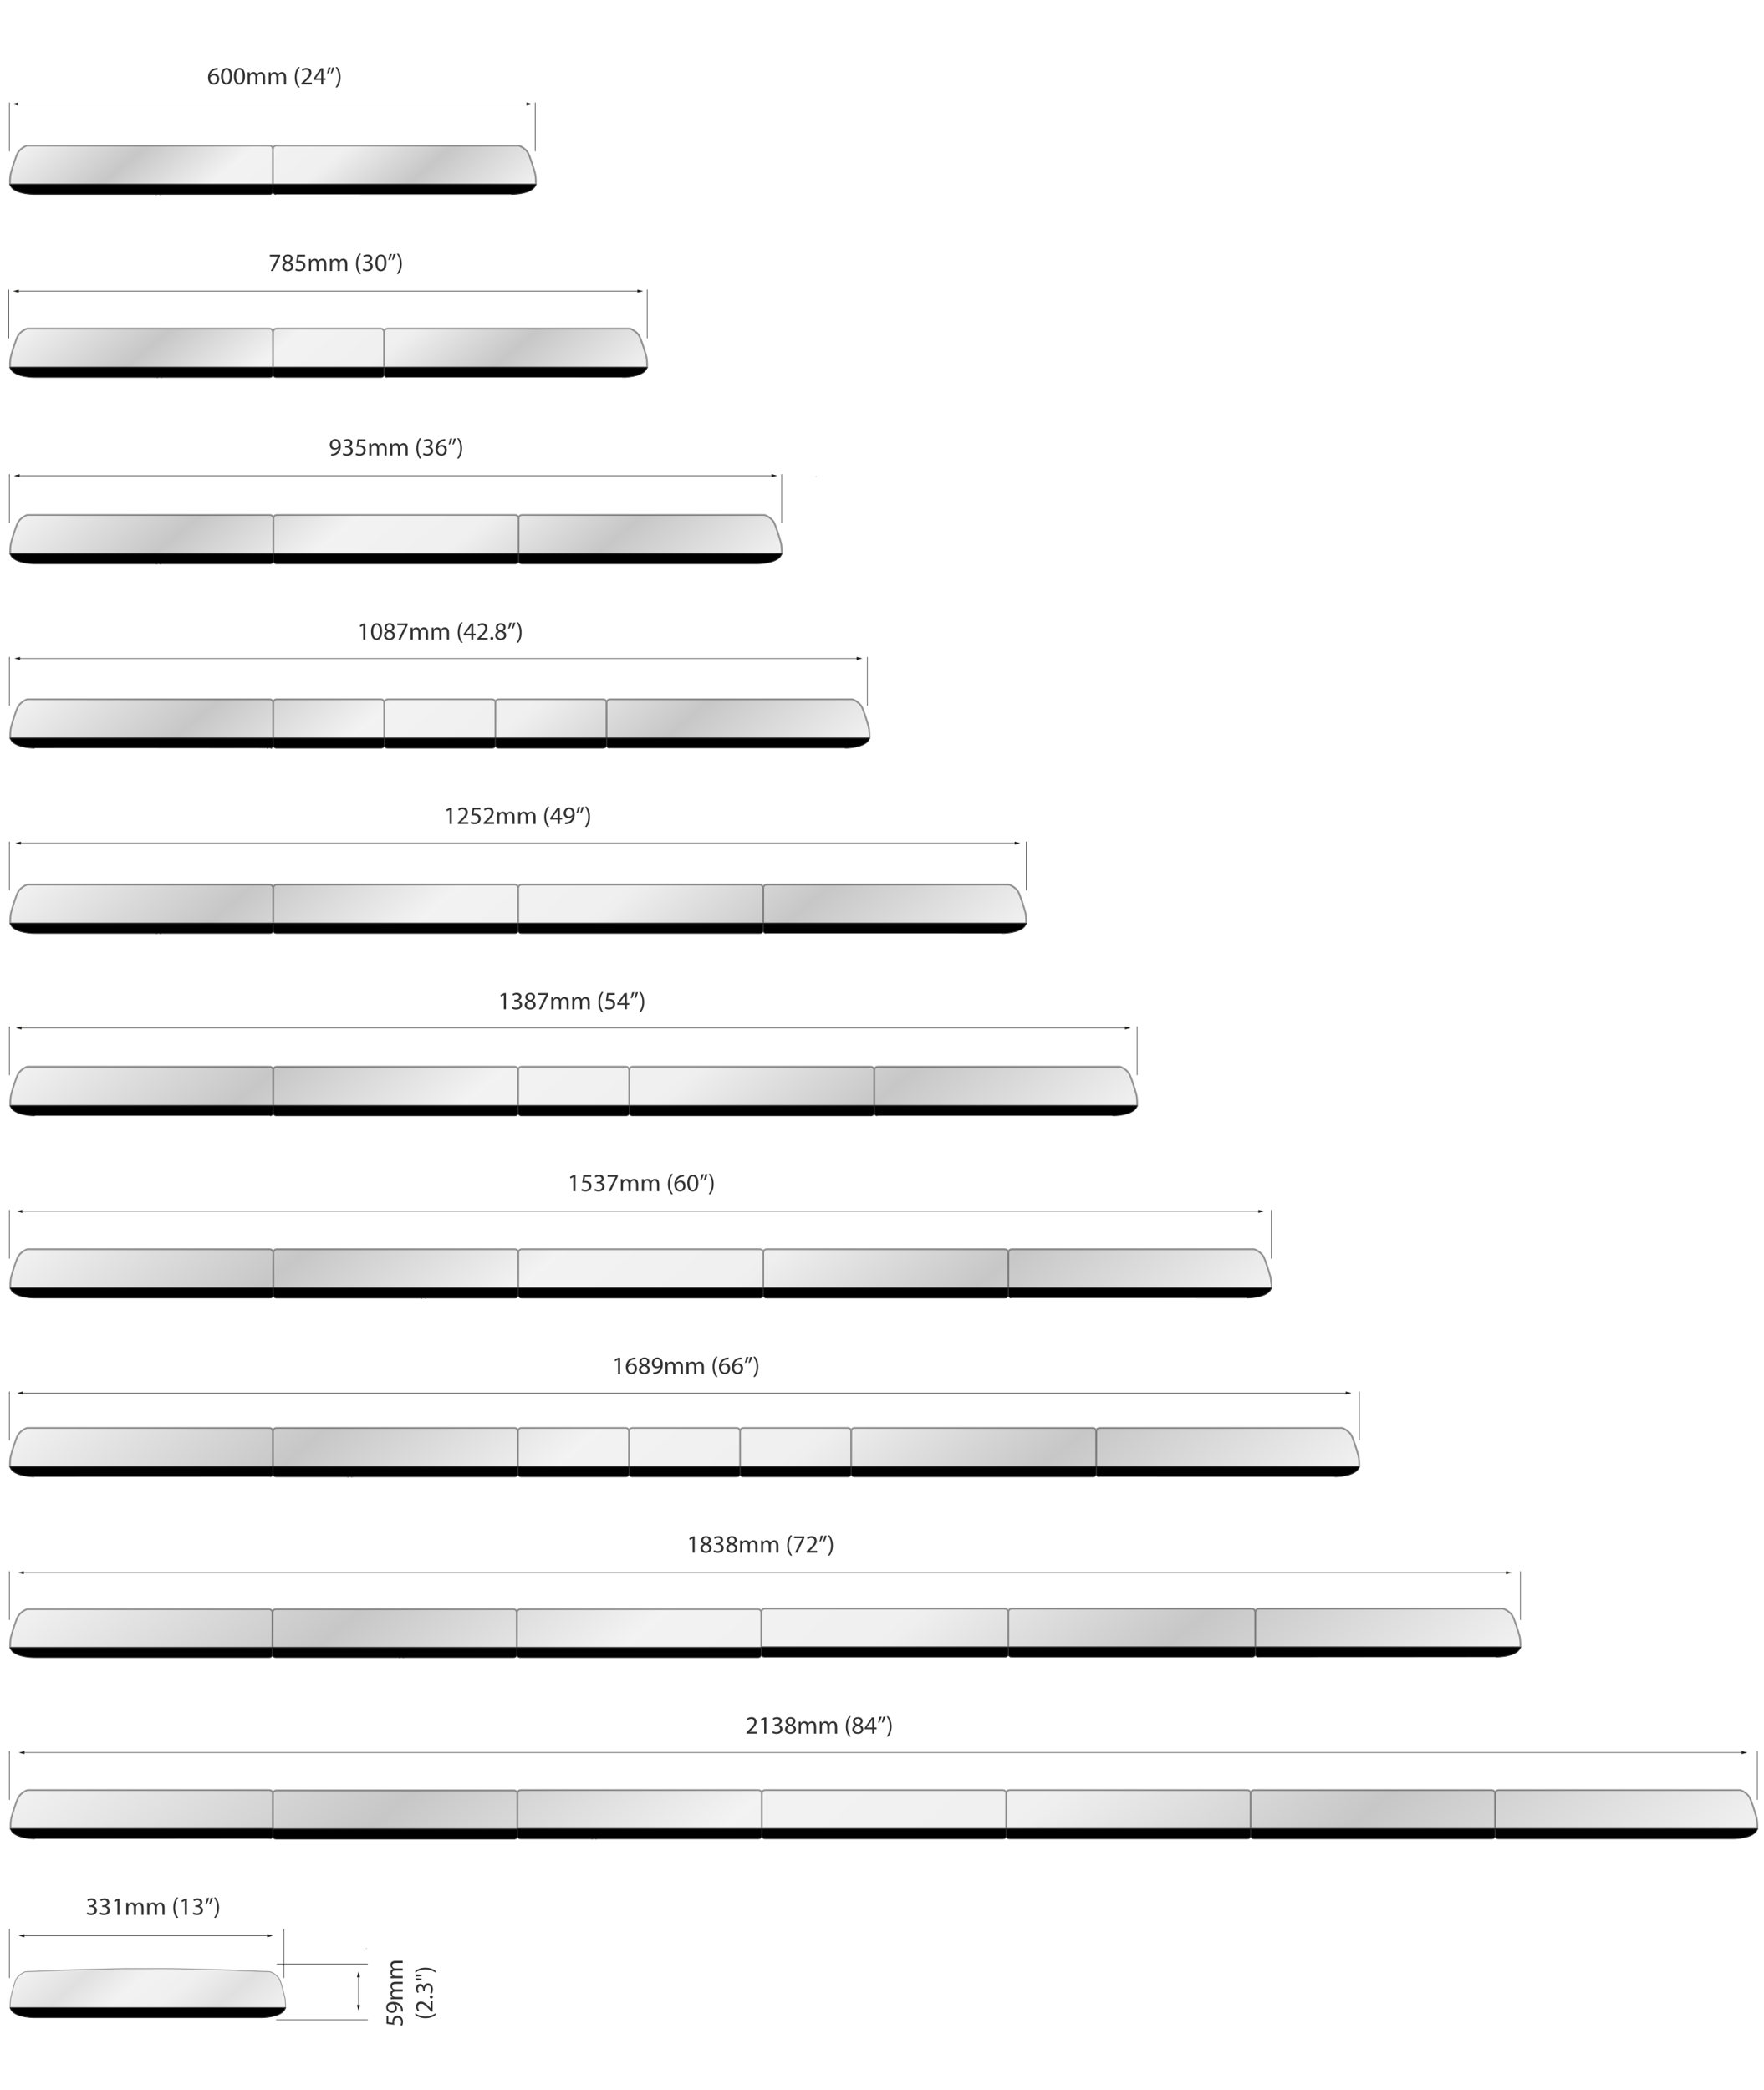 <?xml version="1.0" encoding="utf-8"?>
<!-- Generator: Adobe Illustrator 25.4.1, SVG Export Plug-In . SVG Version: 6.00 Build 0)  -->
<svg version="1.1" xmlns="http://www.w3.org/2000/svg" xmlns:xlink="http://www.w3.org/1999/xlink" x="0px" y="0px"
	 viewBox="0 0 1000 1185" style="enable-background:new 0 0 1000 1185;" xml:space="preserve">
<style type="text/css">
	.st0{fill:url(#SVGID_1_);stroke:#000000;stroke-width:0.499;stroke-linecap:round;stroke-linejoin:round;}
	
		.st1{fill:url(#SVGID_00000127032818427396263940000016438578505706560401_);stroke:#000000;stroke-width:0.499;stroke-linecap:round;stroke-linejoin:round;}
	
		.st2{fill:url(#SVGID_00000161606584968537556880000006222569473322344839_);stroke:#000000;stroke-width:0.499;stroke-linecap:round;stroke-linejoin:round;}
	
		.st3{fill:url(#SVGID_00000102505522798515986800000001026076060321207177_);stroke:#000000;stroke-width:0.499;stroke-linecap:round;stroke-linejoin:round;}
	
		.st4{fill:url(#SVGID_00000044168488395897394950000009693056612720336051_);stroke:#000000;stroke-width:0.499;stroke-linecap:round;stroke-linejoin:round;}
	
		.st5{fill:url(#SVGID_00000139265039855277231650000007697753773354950028_);stroke:#000000;stroke-width:0.499;stroke-linecap:round;stroke-linejoin:round;}
	
		.st6{fill:url(#SVGID_00000113312640459138154520000011119059962552183447_);stroke:#000000;stroke-width:0.499;stroke-linecap:round;stroke-linejoin:round;}
	.st7{fill:none;stroke:#868686;stroke-width:0.283;stroke-linecap:round;stroke-linejoin:round;}
	.st8{fill:none;stroke:#1D1D1B;stroke-width:0.3;stroke-linecap:round;stroke-linejoin:round;stroke-miterlimit:10;}
	.st9{fill:none;stroke:#1D1D1B;stroke-width:0.3;stroke-linecap:round;stroke-linejoin:round;}
	.st10{fill:#1D1D1B;}
	.st11{fill:#333333;}
	
		.st12{fill:url(#SVGID_00000036241777072736610680000009930262656087746720_);stroke:#000000;stroke-width:0.499;stroke-linecap:round;stroke-linejoin:round;}
	
		.st13{fill:url(#SVGID_00000093860559622254230630000014628716867215338913_);stroke:#000000;stroke-width:0.499;stroke-linecap:round;stroke-linejoin:round;}
	
		.st14{fill:url(#SVGID_00000106105030269839494380000015126633024055855489_);stroke:#000000;stroke-width:0.499;stroke-linecap:round;stroke-linejoin:round;}
	
		.st15{fill:url(#SVGID_00000067238149326294242080000000178118023776686764_);stroke:#000000;stroke-width:0.499;stroke-linecap:round;stroke-linejoin:round;}
	
		.st16{fill:url(#SVGID_00000141450210674181522520000008295577475284453295_);stroke:#000000;stroke-width:0.499;stroke-linecap:round;stroke-linejoin:round;}
	
		.st17{fill:url(#SVGID_00000169556321652087726080000012858390337685077149_);stroke:#000000;stroke-width:0.499;stroke-linecap:round;stroke-linejoin:round;}
	
		.st18{fill:url(#SVGID_00000178192255834768030540000006809648210616559038_);stroke:#000000;stroke-width:0.499;stroke-linecap:round;stroke-linejoin:round;}
	
		.st19{fill:url(#SVGID_00000069364482555332141580000015177545688267411878_);stroke:#000000;stroke-width:0.499;stroke-linecap:round;stroke-linejoin:round;}
	
		.st20{fill:url(#SVGID_00000041983960292446825420000001628491351280571559_);stroke:#000000;stroke-width:0.499;stroke-linecap:round;stroke-linejoin:round;}
	
		.st21{fill:url(#SVGID_00000002349216780969715550000015431465300711384745_);stroke:#000000;stroke-width:0.499;stroke-linecap:round;stroke-linejoin:round;}
	
		.st22{fill:url(#SVGID_00000015341821709789525630000001687478656185239724_);stroke:#000000;stroke-width:0.499;stroke-linecap:round;stroke-linejoin:round;}
	
		.st23{fill:url(#SVGID_00000057830958103050523480000004371738043525913767_);stroke:#000000;stroke-width:0.499;stroke-linecap:round;stroke-linejoin:round;}
	
		.st24{fill:url(#SVGID_00000179643173691010642830000002786765851992066976_);stroke:#000000;stroke-width:0.499;stroke-linecap:round;stroke-linejoin:round;}
	
		.st25{fill:url(#SVGID_00000038402108945803460030000015711918270112216999_);stroke:#000000;stroke-width:0.499;stroke-linecap:round;stroke-linejoin:round;}
	
		.st26{fill:url(#SVGID_00000165922968383073132350000009696043836850107794_);stroke:#000000;stroke-width:0.499;stroke-linecap:round;stroke-linejoin:round;}
	
		.st27{fill:url(#SVGID_00000142166942104307874610000012750585392682259366_);stroke:#000000;stroke-width:0.499;stroke-linecap:round;stroke-linejoin:round;}
	
		.st28{fill:url(#SVGID_00000023252112658496726370000005985798982529474701_);stroke:#000000;stroke-width:0.499;stroke-linecap:round;stroke-linejoin:round;}
	
		.st29{fill:url(#SVGID_00000063613958070356661660000018290947262254815406_);stroke:#000000;stroke-width:0.499;stroke-linecap:round;stroke-linejoin:round;}
	
		.st30{fill:url(#SVGID_00000169534985817123657980000001815409039360394407_);stroke:#000000;stroke-width:0.499;stroke-linecap:round;stroke-linejoin:round;}
	
		.st31{fill:url(#SVGID_00000036960105960850702510000006137795059863215771_);stroke:#000000;stroke-width:0.499;stroke-linecap:round;stroke-linejoin:round;}
	
		.st32{fill:url(#SVGID_00000112595299385632718340000015805549360982362503_);stroke:#000000;stroke-width:0.499;stroke-linecap:round;stroke-linejoin:round;}
	
		.st33{fill:url(#SVGID_00000141419644278422554310000007059778146641144225_);stroke:#000000;stroke-width:0.499;stroke-linecap:round;stroke-linejoin:round;}
	
		.st34{fill:url(#SVGID_00000009586338663914534880000011316300996467928973_);stroke:#000000;stroke-width:0.499;stroke-linecap:round;stroke-linejoin:round;}
	
		.st35{fill:url(#SVGID_00000001633166021471340870000013982891193340818575_);stroke:#000000;stroke-width:0.499;stroke-linecap:round;stroke-linejoin:round;}
	
		.st36{fill:url(#SVGID_00000139997717095984968740000002314738909679202701_);stroke:#000000;stroke-width:0.499;stroke-linecap:round;stroke-linejoin:round;}
	
		.st37{fill:url(#SVGID_00000152979800576988619930000013236969184067351434_);stroke:#000000;stroke-width:0.499;stroke-linecap:round;stroke-linejoin:round;}
	
		.st38{fill:url(#SVGID_00000035528813982606135850000018270154913085012665_);stroke:#000000;stroke-width:0.499;stroke-linecap:round;stroke-linejoin:round;}
	
		.st39{fill:url(#SVGID_00000067953314232165565600000016507138452031236264_);stroke:#000000;stroke-width:0.499;stroke-linecap:round;stroke-linejoin:round;}
	
		.st40{fill:url(#SVGID_00000118388200187553062430000005750554281892481447_);stroke:#000000;stroke-width:0.499;stroke-linecap:round;stroke-linejoin:round;}
	
		.st41{fill:url(#SVGID_00000043439528024718179060000011444421017567011513_);stroke:#000000;stroke-width:0.499;stroke-linecap:round;stroke-linejoin:round;}
	
		.st42{fill:url(#SVGID_00000023985207776243705880000003791780152101008043_);stroke:#000000;stroke-width:0.499;stroke-linecap:round;stroke-linejoin:round;}
	
		.st43{fill:url(#SVGID_00000181805750230962108930000008739664387342026158_);stroke:#000000;stroke-width:0.499;stroke-linecap:round;stroke-linejoin:round;}
	
		.st44{fill:url(#SVGID_00000146480183354483840730000008576882333667387277_);stroke:#000000;stroke-width:0.499;stroke-linecap:round;stroke-linejoin:round;}
	.st45{fill:none;stroke:#000000;stroke-width:0.499;}
	.st46{opacity:0.4;fill:url(#SVGID_00000101093459020375243850000017435572300133382062_);}
	.st47{fill:#FFFFFF;stroke:#000000;stroke-width:0.5;stroke-linecap:round;stroke-linejoin:round;stroke-miterlimit:10;}
	.st48{opacity:0.4;fill:url(#SVGID_00000031925186233893381080000007351268061666601900_);}
	.st49{opacity:0.4;fill:url(#SVGID_00000114758426198736928860000015950037476191652247_);}
	.st50{opacity:0.4;fill:url(#SVGID_00000095303897092836299280000013589972188360192417_);}
	.st51{opacity:0.4;fill:url(#SVGID_00000166673070760589144900000015823145236055427458_);}
	.st52{fill:none;stroke:#000000;stroke-width:0.5;stroke-linecap:round;stroke-miterlimit:10;}
	.st53{stroke:#333333;stroke-width:0.5;stroke-linecap:round;stroke-linejoin:round;stroke-miterlimit:10;}
	.st54{opacity:0.4;fill:url(#SVGID_00000147916605958701047290000018104513309313426359_);stroke:#000000;stroke-miterlimit:10;}
	.st55{opacity:0.4;fill:url(#SVGID_00000181788389305235381170000017807525013105751689_);stroke:#000000;stroke-miterlimit:10;}
	.st56{opacity:0.4;fill:url(#SVGID_00000084522351924078566990000013325482083085663915_);stroke:#000000;stroke-miterlimit:10;}
	.st57{opacity:0.4;fill:url(#SVGID_00000094610467991941695420000007531751001416668559_);stroke:#000000;stroke-miterlimit:10;}
	.st58{opacity:0.4;fill:url(#SVGID_00000092453717707681665830000010909878734477187219_);stroke:#000000;stroke-miterlimit:10;}
	.st59{opacity:0.4;fill:url(#SVGID_00000134234869335790162300000013055533474073898133_);stroke:#000000;stroke-miterlimit:10;}
	.st60{opacity:0.4;fill:url(#SVGID_00000170997849833132352700000009938065353235984046_);stroke:#000000;stroke-miterlimit:10;}
	.st61{opacity:0.4;fill:url(#SVGID_00000167390920986316302820000003288401542473424281_);stroke:#000000;stroke-miterlimit:10;}
	.st62{opacity:0.4;fill:url(#SVGID_00000155841273113131789460000008695017731317731713_);stroke:#000000;stroke-miterlimit:10;}
	.st63{opacity:0.4;fill:url(#SVGID_00000013893764356109493110000005918378519661530533_);stroke:#000000;stroke-width:0.5;}
	.st64{opacity:0.4;fill:url(#SVGID_00000034784876246357560100000000974625733762695870_);stroke:#000000;stroke-miterlimit:10;}
</style>
<g id="Layer_1">
</g>
<g id="Isolation_Mode">
	<g>
		<g>
			<line class="st52" x1="335.677" y1="1042.52" x2="335.677" y2="1042.36"/>
			<line class="st52" x1="337.928" y1="1042.52" x2="337.928" y2="1042.36"/>
			<path class="st53" d="M849.309,1042.36c-1.769,0-1.769-1.768-1.769-1.768v-3.872h148.748
				c-1.217,4.696-9.921,5.641-13.734,5.641
				C982.554,1042.36,851.074,1042.36,849.309,1042.36z"/>
			<g>
				<path class="st53" d="M847.54,1040.592v-3.872h-138.578v3.872c0,0,0,1.768,1.766,1.768
					c28.089,0,134.282,0,135.047,0C847.54,1042.36,847.54,1040.592,847.54,1040.592z"/>
			</g>
			<g>
				<path class="st53" d="M708.984,1040.592v-3.872H570.406v3.872c0,0,0,1.768,1.766,1.768
					c28.089,0,134.283,0,135.047,0C708.984,1042.36,708.984,1040.592,708.984,1040.592z"/>
			</g>
			<g>
				<path class="st53" d="M570.428,1040.592v-3.872H431.85v3.872c0,0,0,1.768,1.766,1.768
					c28.089,0,134.283,0,135.047,0C570.428,1042.36,570.428,1040.592,570.428,1040.592z"/>
			</g>
			<path class="st53" d="M152.925,1042.36c1.768,0,1.768-1.768,1.768-1.768v-3.872H5.946
				c1.217,4.696,9.921,5.641,13.734,5.641
				C19.68,1042.36,151.159,1042.36,152.925,1042.36z"/>
			<g>
				<path class="st53" d="M431.85,1040.592v-3.872H293.272v3.872c0,0,0,1.768,1.766,1.768
					c28.089,0,134.282,0,135.047,0C431.85,1042.36,431.85,1040.592,431.85,1040.592z"/>
			</g>
			<g>
				<path class="st53" d="M293.272,1040.752v-3.872H154.693v3.872c0,0,0,1.768,1.766,1.768
					c28.089,0,134.282,0,135.047,0C293.272,1042.52,293.272,1040.752,293.272,1040.752z"/>
			</g>
			
				<linearGradient id="SVGID_1_" gradientUnits="userSpaceOnUse" x1="292.415" y1="781.635" x2="708.843" y2="1277.915">
				<stop  offset="0" style="stop-color:#DCDCDC"/>
				<stop  offset="0.219" style="stop-color:#737373"/>
				<stop  offset="0.416" style="stop-color:#E0E0E0"/>
				<stop  offset="0.584" style="stop-color:#D8D8D8"/>
				<stop  offset="0.77" style="stop-color:#737373"/>
				<stop  offset="1" style="stop-color:#DDDDDD"/>
			</linearGradient>
			<path style="opacity:0.4;fill:url(#SVGID_1_);stroke:#000000;stroke-miterlimit:10;" d="M847.529,1016.815
				c0,0.877,0.011,19.905,0.011,19.905h-138.578c0,0,0.011-19.027,0.011-19.905
				c0-0.879,0.458-2.044,2.039-2.044h134.478
				C847.071,1014.771,847.529,1015.936,847.529,1016.815z M706.934,1014.771H572.456
				c-1.581,0-2.039,1.166-2.039,2.044c0,0.877-0.011,19.905-0.011,19.905h138.578
				c0,0-0.011-19.027-0.011-19.905C708.973,1015.936,708.515,1014.771,706.934,1014.771z
				 M568.378,1014.771H433.9c-1.581,0-2.039,1.166-2.039,2.044
				c0,0.877-0.011,19.905-0.011,19.905h138.578c0,0-0.011-19.027-0.011-19.905
				C570.417,1015.936,569.959,1014.771,568.378,1014.771z M849.59,1014.771
				c-1.578,0-2.039,1.166-2.039,2.044c0,0.877-0.011,19.905-0.011,19.905h148.748
				c0,0,0.127-3.934-0.488-6.285c-0.615-2.349-2.833-9.63-4.059-11.735
				c-1.228-2.105-4.384-3.889-5.333-3.929H849.59z M15.826,1014.771
				c-0.949,0.04-4.105,1.824-5.33,3.929c-1.228,2.105-3.446,9.386-4.061,11.735
				c-0.615,2.351-0.488,6.285-0.488,6.285h148.748c0,0-0.011-19.027-0.011-19.905
				c0-0.879-0.461-2.044-2.039-2.044H15.826z M429.8,1014.771h-134.478
				c-1.581,0-2.039,1.166-2.039,2.044c0,0.877-0.011,19.905-0.011,19.905h138.578
				c0,0-0.011-19.027-0.011-19.905C431.839,1015.936,431.381,1014.771,429.8,1014.771z
				 M291.222,1014.931H156.743c-1.581,0-2.039,1.166-2.039,2.044
				c0,0.877-0.011,19.905-0.011,19.905h138.578c0,0-0.011-19.027-0.011-19.905
				C293.26,1016.096,292.802,1014.931,291.222,1014.931z"/>
		</g>
		<g>
			<path class="st11" d="M123.38,39.515c-0.257-0.014-0.585,0-0.941,0.057
				c-1.969,0.325-3.011,1.752-3.225,3.264h0.043
				c0.442-0.579,1.212-1.06,2.24-1.06c1.641,0,2.796,1.173,2.796,2.967
				c0,1.681-1.156,3.235-3.082,3.235c-1.983,0-3.282-1.526-3.282-3.914
				c0-1.809,0.657-3.236,1.57-4.14c0.77-0.749,1.797-1.215,2.967-1.356
				c0.371-0.057,0.685-0.071,0.913-0.071V39.515z M123.024,44.813
				c0-1.314-0.756-2.105-1.912-2.105c-0.756,0-1.455,0.466-1.797,1.13
				c-0.086,0.141-0.143,0.325-0.143,0.551c0.029,1.512,0.728,2.628,2.041,2.628
				C122.296,47.018,123.024,46.127,123.024,44.813z"/>
			<path class="st11" d="M131.565,43.132c0,3.123-1.17,4.846-3.224,4.846
				c-1.812,0-3.039-1.681-3.067-4.719c0-3.08,1.341-4.776,3.224-4.776
				C130.453,38.483,131.565,40.208,131.565,43.132z M126.529,43.273
				c0,2.388,0.742,3.745,1.883,3.745c1.284,0,1.897-1.484,1.897-3.829
				c0-2.261-0.585-3.745-1.883-3.745C127.328,39.444,126.529,40.772,126.529,43.273z"/>
			<path class="st11" d="M138.88,43.132c0,3.123-1.17,4.846-3.224,4.846
				c-1.812,0-3.039-1.681-3.067-4.719c0-3.08,1.341-4.776,3.224-4.776
				C137.768,38.483,138.88,40.208,138.88,43.132z M133.844,43.273
				c0,2.388,0.742,3.745,1.883,3.745c1.284,0,1.897-1.484,1.897-3.829
				c0-2.261-0.585-3.745-1.883-3.745C134.643,39.444,133.844,40.772,133.844,43.273z"
				/>
			<path class="st11" d="M140.432,42.835c0-0.707-0.014-1.286-0.057-1.851h1.099
				l0.057,1.102h0.042c0.385-0.65,1.027-1.257,2.169-1.257
				c0.941,0,1.655,0.565,1.955,1.371h0.028c0.214-0.381,0.485-0.678,0.771-0.89
				c0.414-0.311,0.87-0.48,1.526-0.48c0.913,0,2.269,0.593,2.269,2.967v4.027
				h-1.227v-3.872c0-1.314-0.485-2.105-1.498-2.105
				c-0.713,0-1.27,0.523-1.483,1.13c-0.057,0.17-0.1,0.396-0.1,0.622v4.225
				h-1.227v-4.098c0-1.088-0.485-1.879-1.441-1.879
				c-0.785,0-1.355,0.622-1.555,1.244c-0.071,0.184-0.1,0.396-0.1,0.607v4.126
				h-1.227V42.835z"/>
			<path class="st11" d="M152.324,42.835c0-0.707-0.014-1.286-0.057-1.851h1.099
				l0.057,1.102h0.042c0.385-0.65,1.027-1.257,2.169-1.257
				c0.941,0,1.655,0.565,1.955,1.371h0.028c0.214-0.381,0.485-0.678,0.771-0.89
				c0.414-0.311,0.87-0.48,1.526-0.48c0.913,0,2.269,0.593,2.269,2.967v4.027
				h-1.227v-3.872c0-1.314-0.485-2.105-1.498-2.105
				c-0.713,0-1.27,0.523-1.483,1.13c-0.057,0.17-0.1,0.396-0.1,0.622v4.225
				h-1.227v-4.098c0-1.088-0.485-1.879-1.441-1.879
				c-0.785,0-1.355,0.622-1.555,1.244c-0.071,0.184-0.1,0.396-0.1,0.607v4.126
				h-1.227V42.835z"/>
			<path class="st11" d="M169.965,38.017c-1.042,1.385-1.798,3.222-1.798,5.779
				c0,2.515,0.785,4.324,1.798,5.736h-0.984c-0.899-1.172-1.869-2.981-1.869-5.736
				c0.014-2.784,0.97-4.592,1.869-5.779H169.965z"/>
			<path class="st11" d="M170.89,47.823v-0.763l0.984-0.946
				c2.368-2.233,3.438-3.419,3.453-4.804c0-0.933-0.457-1.794-1.84-1.794
				c-0.842,0-1.541,0.424-1.969,0.777l-0.399-0.876
				c0.642-0.537,1.555-0.933,2.625-0.933c1.997,0,2.839,1.356,2.839,2.67
				c0,1.696-1.241,3.066-3.196,4.932l-0.742,0.678v0.028h4.166v1.031H170.89z"/>
			<path class="st11" d="M182.085,47.823v-2.501h-4.309v-0.819l4.138-5.864h1.355v5.708
				h1.298v0.975h-1.298v2.501H182.085z M182.085,44.347V41.281
				c0-0.48,0.015-0.961,0.043-1.441h-0.043c-0.285,0.537-0.514,0.933-0.77,1.356
				l-2.269,3.123v0.028H182.085z"/>
			<path class="st11" d="M187.489,38.145c-0.328,1.187-0.941,2.699-1.327,3.349
				l-0.799,0.099c0.3-0.834,0.685-2.303,0.842-3.321L187.489,38.145z
				 M189.6,38.145c-0.328,1.187-0.941,2.699-1.327,3.349l-0.799,0.099
				c0.314-0.834,0.685-2.303,0.842-3.321L189.6,38.145z"/>
			<path class="st11" d="M190.211,49.533c1.013-1.398,1.798-3.235,1.798-5.779
				c0-2.529-0.771-4.338-1.798-5.737h0.97c0.913,1.159,1.869,2.967,1.869,5.751
				c0,2.77-0.956,4.564-1.869,5.765H190.211z"/>
		</g>
		<g>
			<line class="st52" x1="88.529" y1="110.336" x2="88.529" y2="110.175"/>
			<line class="st52" x1="90.786" y1="110.336" x2="90.786" y2="110.175"/>
			<path class="st53" d="M152.949,110.175c1.773,0,1.773-1.773,1.773-1.773v-3.881H5.622
				c1.22,4.707,9.945,5.654,13.767,5.654
				C19.389,110.175,151.179,110.175,152.949,110.175z"/>
			<path class="st53" d="M156.472,110.175c-1.773,0-1.773-1.773-1.773-1.773v-3.881h149.099
				c-1.22,4.707-9.945,5.654-13.767,5.654
				C290.032,110.175,158.242,110.175,156.472,110.175z"/>
			
				<linearGradient id="SVGID_00000004537292519954482060000012530093944799347073_" gradientUnits="userSpaceOnUse" x1="88.991" y1="19.823" x2="219.448" y2="175.296">
				<stop  offset="0" style="stop-color:#DCDCDC"/>
				<stop  offset="0.219" style="stop-color:#737373"/>
				<stop  offset="0.416" style="stop-color:#E0E0E0"/>
				<stop  offset="0.584" style="stop-color:#D8D8D8"/>
				<stop  offset="0.77" style="stop-color:#737373"/>
				<stop  offset="1" style="stop-color:#DDDDDD"/>
			</linearGradient>
			
				<path style="opacity:0.4;fill:url(#SVGID_00000004537292519954482060000012530093944799347073_);stroke:#000000;stroke-miterlimit:10;" d="
				M152.667,82.52c1.582,0,2.044,1.168,2.044,2.049
				c0,0.879,0.011,19.952,0.011,19.952H5.622c0,0-0.127-3.944,0.489-6.3
				c0.617-2.355,2.84-9.653,4.071-11.763c1.228-2.11,4.392-3.898,5.343-3.938
				H152.667z M156.757,82.521c-1.582,0-2.044,1.168-2.044,2.049
				c0,0.879-0.011,19.951-0.011,19.951h149.093c0,0,0.127-3.943-0.489-6.3
				c-0.617-2.355-2.84-9.653-4.068-11.763c-1.231-2.11-4.394-3.898-5.345-3.938
				H156.757z"/>
		</g>
		<g>
			<line class="st8" x1="303.442" y1="85.659" x2="303.442" y2="58.255"/>
			<line class="st8" x1="5.274" y1="85.659" x2="5.274" y2="58.255"/>
			<g id="LINE_28_">
				<g>
					<g>
						<line class="st9" x1="299.061" y1="58.996" x2="9.672" y2="58.996"/>
						<g>
							<polygon class="st10" points="298.466,58.124 301.719,58.996 298.466,59.867 							"/>
						</g>
						<g>
							<polygon class="st10" points="10.267,58.124 7.015,58.996 10.267,59.867 							"/>
						</g>
					</g>
				</g>
			</g>
			<g id="POINT_28_">
				<line class="st8" x1="5.274" y1="58.996" x2="5.274" y2="58.996"/>
			</g>
		</g>
		<g>
			<g>
				<path class="st11" d="M187.732,257.359c0.271,0.028,0.585,0,1.013-0.042
					c0.728-0.099,1.412-0.396,1.94-0.89c0.614-0.551,1.056-1.356,1.227-2.444
					h-0.043c-0.513,0.622-1.255,0.989-2.183,0.989
					c-1.669,0-2.739-1.243-2.739-2.812c0-1.738,1.27-3.264,3.167-3.264
					c1.897,0,3.067,1.526,3.067,3.872c0,2.021-0.685,3.434-1.598,4.31
					c-0.713,0.692-1.698,1.116-2.696,1.229c-0.457,0.07-0.856,0.084-1.156,0.07
					V257.359z M188.188,252.075c0,1.145,0.699,1.95,1.783,1.95
					c0.842,0,1.498-0.41,1.826-0.961c0.071-0.113,0.114-0.254,0.114-0.452
					c0-1.568-0.585-2.77-1.897-2.77C188.945,249.842,188.188,250.775,188.188,252.075
					z"/>
				<path class="st11" d="M194.619,256.808c0.357,0.226,1.185,0.58,2.055,0.58
					c1.612,0,2.111-1.018,2.097-1.78c-0.014-1.286-1.184-1.837-2.397-1.837h-0.699
					v-0.933h0.699c0.913,0,2.069-0.466,2.069-1.554
					c0-0.735-0.471-1.385-1.626-1.385c-0.742,0-1.455,0.325-1.854,0.607
					l-0.328-0.904c0.485-0.353,1.427-0.707,2.425-0.707
					c1.826,0,2.654,1.074,2.654,2.19c0,0.946-0.571,1.752-1.712,2.162v0.028
					c1.142,0.226,2.069,1.074,2.069,2.359c0,1.47-1.156,2.755-3.381,2.755
					c-1.042,0-1.955-0.325-2.411-0.622L194.619,256.808z"/>
				<path class="st11" d="M207.17,250.097h-3.539l-0.356,2.36
					c0.214-0.028,0.414-0.057,0.756-0.057c0.713,0,1.426,0.155,1.997,0.495
					c0.728,0.41,1.327,1.201,1.327,2.359c0,1.794-1.441,3.137-3.453,3.137
					c-1.013,0-1.869-0.282-2.312-0.565l0.314-0.947
					c0.385,0.226,1.142,0.509,1.983,0.509c1.185,0,2.197-0.763,2.197-1.992
					c-0.014-1.187-0.813-2.035-2.668-2.035c-0.528,0-0.941,0.056-1.284,0.099
					l0.599-4.408h4.437V250.097z"/>
				<path class="st11" d="M209.349,253.248c0-0.707-0.014-1.286-0.057-1.851h1.099
					l0.057,1.102h0.042c0.385-0.65,1.027-1.257,2.169-1.257
					c0.941,0,1.655,0.565,1.955,1.371h0.028c0.214-0.381,0.485-0.678,0.771-0.89
					c0.414-0.311,0.87-0.48,1.526-0.48c0.913,0,2.269,0.593,2.269,2.967v4.027
					h-1.227v-3.872c0-1.314-0.485-2.105-1.498-2.105
					c-0.713,0-1.27,0.523-1.483,1.13c-0.057,0.17-0.1,0.396-0.1,0.622
					v4.225h-1.227v-4.098c0-1.088-0.485-1.879-1.441-1.879
					c-0.785,0-1.355,0.622-1.555,1.244c-0.071,0.184-0.1,0.396-0.1,0.607v4.126
					h-1.227V253.248z"/>
				<path class="st11" d="M221.241,253.248c0-0.707-0.014-1.286-0.057-1.851h1.099
					l0.057,1.102h0.042c0.385-0.65,1.027-1.257,2.169-1.257
					c0.941,0,1.655,0.565,1.955,1.371h0.028c0.214-0.381,0.485-0.678,0.771-0.89
					c0.414-0.311,0.87-0.48,1.526-0.48c0.913,0,2.269,0.593,2.269,2.967v4.027
					h-1.227v-3.872c0-1.314-0.485-2.105-1.498-2.105
					c-0.713,0-1.27,0.523-1.483,1.13c-0.057,0.17-0.1,0.396-0.1,0.622
					v4.225h-1.227v-4.098c0-1.088-0.485-1.879-1.441-1.879
					c-0.785,0-1.355,0.622-1.555,1.244c-0.071,0.184-0.1,0.396-0.1,0.607v4.126
					h-1.227V253.248z"/>
				<path class="st11" d="M238.882,248.429c-1.042,1.385-1.798,3.222-1.798,5.779
					c0,2.515,0.785,4.324,1.798,5.736h-0.984c-0.899-1.172-1.869-2.981-1.869-5.736
					c0.014-2.784,0.97-4.592,1.869-5.779H238.882z"/>
				<path class="st11" d="M240.106,256.808c0.357,0.226,1.185,0.58,2.055,0.58
					c1.612,0,2.111-1.018,2.097-1.78c-0.014-1.286-1.184-1.837-2.397-1.837h-0.699
					v-0.933h0.699c0.913,0,2.069-0.466,2.069-1.554
					c0-0.735-0.471-1.385-1.626-1.385c-0.742,0-1.455,0.325-1.854,0.607
					l-0.328-0.904c0.485-0.353,1.427-0.707,2.425-0.707
					c1.826,0,2.654,1.074,2.654,2.19c0,0.946-0.571,1.752-1.712,2.162v0.028
					c1.142,0.226,2.069,1.074,2.069,2.359c0,1.47-1.156,2.755-3.381,2.755
					c-1.042,0-1.955-0.325-2.411-0.622L240.106,256.808z"/>
				<path class="st11" d="M252.415,249.927c-0.257-0.014-0.585,0-0.941,0.057
					c-1.969,0.325-3.011,1.752-3.225,3.264h0.043
					c0.442-0.579,1.212-1.06,2.24-1.06c1.641,0,2.796,1.173,2.796,2.967
					c0,1.681-1.156,3.235-3.082,3.235c-1.983,0-3.282-1.526-3.282-3.914
					c0-1.809,0.656-3.236,1.569-4.14c0.771-0.749,1.798-1.215,2.968-1.356
					c0.371-0.057,0.685-0.071,0.913-0.071V249.927z M252.059,255.226
					c0-1.314-0.756-2.105-1.912-2.105c-0.756,0-1.455,0.466-1.797,1.13
					c-0.086,0.141-0.143,0.325-0.143,0.551c0.029,1.512,0.728,2.628,2.041,2.628
					C251.331,257.43,252.059,256.54,252.059,255.226z"/>
				<path class="st11" d="M256.406,248.557c-0.328,1.187-0.941,2.699-1.327,3.349
					l-0.799,0.099c0.3-0.834,0.685-2.303,0.842-3.321L256.406,248.557z
					 M258.517,248.557c-0.328,1.187-0.941,2.699-1.327,3.349l-0.799,0.099
					c0.314-0.834,0.685-2.303,0.842-3.321L258.517,248.557z"/>
				<path class="st11" d="M259.128,259.945c1.013-1.398,1.798-3.235,1.798-5.779
					c0-2.529-0.771-4.338-1.798-5.737h0.97c0.913,1.159,1.869,2.967,1.869,5.751
					c0,2.77-0.956,4.564-1.869,5.765H259.128z"/>
			</g>
			<g>
				<line class="st52" x1="88.729" y1="319.753" x2="88.729" y2="319.592"/>
				<line class="st52" x1="90.987" y1="319.753" x2="90.987" y2="319.592"/>
				<path class="st53" d="M153.197,319.592c1.774,0,1.774-1.773,1.774-1.773v-3.881H5.759
					c1.22,4.707,9.952,5.654,13.777,5.654
					C19.537,319.592,151.426,319.592,153.197,319.592z"/>
				<path class="st53" d="M295.734,319.592c-1.774,0-1.774-1.773-1.774-1.773v-3.881h149.212
					c-1.22,4.707-9.952,5.654-13.777,5.654
					C429.394,319.592,297.505,319.592,295.734,319.592z"/>
				<g>
					<path class="st53" d="M293.96,317.82v-3.881H154.949v3.881c0,0,0,1.773,1.771,1.773
						c28.177,0,134.701,0,135.468,0C293.96,319.592,293.96,317.82,293.96,317.82z"/>
				</g>
				
					<linearGradient id="SVGID_00000149380710209246899650000017214716338906361779_" gradientUnits="userSpaceOnUse" x1="129.983" y1="194.963" x2="317.969" y2="418.995">
					<stop  offset="0" style="stop-color:#DCDCDC"/>
					<stop  offset="0.219" style="stop-color:#737373"/>
					<stop  offset="0.416" style="stop-color:#E0E0E0"/>
					<stop  offset="0.584" style="stop-color:#D8D8D8"/>
					<stop  offset="0.77" style="stop-color:#737373"/>
					<stop  offset="1" style="stop-color:#DDDDDD"/>
				</linearGradient>
				
					<path style="opacity:0.4;fill:url(#SVGID_00000149380710209246899650000017214716338906361779_);stroke:#000000;stroke-miterlimit:10;" d="
					M152.915,291.937c1.583,0,2.045,1.168,2.045,2.049
					c0,0.879,0.011,19.952,0.011,19.952H5.759c0,0-0.127-3.944,0.49-6.3
					c0.617-2.355,2.842-9.653,4.074-11.763c1.229-2.11,4.395-3.898,5.347-3.938
					H152.915z M291.903,291.937H157.005c-1.586,0-2.045,1.168-2.045,2.049
					c0,0.879-0.011,19.952-0.011,19.952h139.01c0,0-0.011-19.072-0.011-19.952
					C293.948,293.106,293.489,291.937,291.903,291.937z M296.016,291.937
					c-1.583,0-2.045,1.168-2.045,2.049c0,0.879-0.011,19.952-0.011,19.952h149.212
					c0,0,0.127-3.944-0.49-6.3c-0.617-2.355-2.842-9.653-4.071-11.763
					c-1.232-2.11-4.398-3.898-5.35-3.938H296.016z"/>
			</g>
			<g>
				<line class="st8" x1="443.171" y1="296.318" x2="443.171" y2="268.914"/>
				<line class="st8" x1="5.274" y1="296.318" x2="5.274" y2="268.914"/>
				<g id="LINE_27_">
					<g>
						<g>
							<line class="st9" x1="437.983" y1="269.655" x2="10.47" y2="269.655"/>
							<g>
								<polygon class="st10" points="437.388,268.783 440.64,269.655 437.388,270.526 								"/>
							</g>
							<g>
								<polygon class="st10" points="11.064,268.783 7.812,269.655 11.064,270.526 								"/>
							</g>
						</g>
					</g>
				</g>
				<g id="POINT_27_">
					<line class="st8" x1="5.274" y1="269.655" x2="5.274" y2="269.655"/>
				</g>
			</g>
		</g>
		<g>
			<g>
				<path class="st11" d="M205.868,354.594h-0.029l-1.612,0.862l-0.242-0.947l2.026-1.074
					h1.07v9.184h-1.212V354.594z"/>
				<path class="st11" d="M216.621,357.929c0,3.123-1.17,4.846-3.224,4.846
					c-1.812,0-3.039-1.681-3.067-4.719c0-3.08,1.341-4.776,3.224-4.776
					C215.508,353.28,216.621,355.004,216.621,357.929z M211.584,358.07
					c0,2.388,0.742,3.745,1.883,3.745c1.284,0,1.897-1.484,1.897-3.829
					c0-2.261-0.585-3.745-1.883-3.745
					C212.383,354.241,211.584,355.569,211.584,358.07z"/>
				<path class="st11" d="M217.658,360.289c0-1.159,0.699-1.978,1.84-2.458l-0.014-0.042
					c-1.027-0.48-1.469-1.271-1.469-2.062c0-1.456,1.241-2.445,2.868-2.445
					c1.797,0,2.696,1.116,2.696,2.261c0,0.777-0.385,1.611-1.527,2.148v0.042
					c1.156,0.452,1.869,1.257,1.869,2.374c0,1.597-1.384,2.67-3.153,2.67
					C218.828,362.775,217.658,361.631,217.658,360.289z M222.652,360.232
					c0-1.117-0.785-1.653-2.041-2.007c-1.084,0.311-1.669,1.018-1.669,1.894
					c-0.043,0.933,0.67,1.752,1.854,1.752
					C221.924,361.871,222.652,361.179,222.652,360.232z M219.199,355.64
					c0,0.918,0.699,1.413,1.769,1.695c0.799-0.268,1.413-0.833,1.413-1.667
					c0-0.735-0.442-1.498-1.57-1.498
					C219.77,354.17,219.199,354.849,219.199,355.64z"/>
				<path class="st11" d="M231.108,353.436v0.819l-4.038,8.365h-1.298l4.023-8.125v-0.028
					h-4.537v-1.031H231.108z"/>
				<path class="st11" d="M232.802,357.632c0-0.707-0.014-1.286-0.057-1.851h1.099
					l0.057,1.102h0.042c0.385-0.65,1.027-1.257,2.169-1.257
					c0.941,0,1.655,0.565,1.955,1.371h0.028c0.214-0.381,0.485-0.678,0.771-0.89
					c0.414-0.311,0.87-0.48,1.526-0.48c0.913,0,2.269,0.593,2.269,2.967v4.027
					h-1.227v-3.872c0-1.314-0.485-2.105-1.498-2.105
					c-0.713,0-1.27,0.523-1.483,1.13c-0.057,0.17-0.1,0.396-0.1,0.622
					v4.225h-1.227v-4.098c0-1.088-0.485-1.879-1.441-1.879
					c-0.785,0-1.355,0.622-1.555,1.244c-0.071,0.184-0.1,0.396-0.1,0.607v4.126
					h-1.227V357.632z"/>
				<path class="st11" d="M244.694,357.632c0-0.707-0.014-1.286-0.057-1.851h1.099
					l0.057,1.102h0.042c0.385-0.65,1.027-1.257,2.169-1.257
					c0.941,0,1.655,0.565,1.955,1.371h0.028c0.214-0.381,0.485-0.678,0.771-0.89
					c0.414-0.311,0.87-0.48,1.526-0.48c0.913,0,2.269,0.593,2.269,2.967v4.027
					h-1.227v-3.872c0-1.314-0.485-2.105-1.498-2.105
					c-0.713,0-1.27,0.523-1.483,1.13c-0.057,0.17-0.1,0.396-0.1,0.622
					v4.225h-1.227v-4.098c0-1.088-0.485-1.879-1.441-1.879
					c-0.785,0-1.355,0.622-1.555,1.244c-0.071,0.184-0.1,0.396-0.1,0.607v4.126
					h-1.227V357.632z"/>
				<path class="st11" d="M262.335,352.814c-1.042,1.385-1.798,3.222-1.798,5.779
					c0,2.515,0.785,4.324,1.798,5.736h-0.984c-0.899-1.172-1.869-2.981-1.869-5.736
					c0.014-2.784,0.97-4.592,1.869-5.779H262.335z"/>
				<path class="st11" d="M267.141,362.62v-2.501h-4.309v-0.819l4.138-5.864h1.355v5.708
					h1.298v0.975h-1.298v2.501H267.141z M267.141,359.144v-3.066
					c0-0.48,0.015-0.961,0.043-1.441h-0.043
					c-0.285,0.537-0.514,0.933-0.77,1.356l-2.269,3.123v0.028H267.141z"/>
				<path class="st11" d="M270.575,362.62v-0.763l0.984-0.946
					c2.368-2.233,3.438-3.419,3.453-4.804c0-0.933-0.457-1.794-1.84-1.794
					c-0.842,0-1.541,0.424-1.969,0.777l-0.399-0.876
					c0.642-0.537,1.555-0.933,2.625-0.933c1.997,0,2.839,1.356,2.839,2.67
					c0,1.696-1.241,3.066-3.196,4.932l-0.742,0.678v0.028h4.166v1.031H270.575z"/>
				<path class="st11" d="M277.99,361.885c0-0.522,0.357-0.89,0.856-0.89
					c0.5,0,0.842,0.368,0.842,0.89c0,0.509-0.328,0.89-0.856,0.89
					C278.333,362.775,277.99,362.394,277.99,361.885z"/>
				<path class="st11" d="M280.728,360.289c0-1.159,0.699-1.978,1.84-2.458l-0.014-0.042
					c-1.027-0.48-1.469-1.271-1.469-2.062c0-1.456,1.241-2.445,2.868-2.445
					c1.797,0,2.696,1.116,2.696,2.261c0,0.777-0.385,1.611-1.527,2.148v0.042
					c1.156,0.452,1.869,1.257,1.869,2.374c0,1.597-1.384,2.67-3.153,2.67
					C281.897,362.775,280.728,361.631,280.728,360.289z M285.721,360.232
					c0-1.117-0.785-1.653-2.041-2.007c-1.084,0.311-1.669,1.018-1.669,1.894
					c-0.043,0.933,0.67,1.752,1.854,1.752
					C284.993,361.871,285.721,361.179,285.721,360.232z M282.269,355.64
					c0,0.918,0.699,1.413,1.769,1.695c0.799-0.268,1.413-0.833,1.413-1.667
					c0-0.735-0.442-1.498-1.57-1.498
					C282.839,354.17,282.269,354.849,282.269,355.64z"/>
				<path class="st11" d="M290.125,352.941c-0.328,1.187-0.941,2.699-1.327,3.349
					l-0.799,0.099c0.3-0.834,0.685-2.303,0.842-3.321L290.125,352.941z
					 M292.237,352.941c-0.328,1.187-0.941,2.699-1.327,3.349l-0.799,0.099
					c0.314-0.834,0.685-2.303,0.842-3.321L292.237,352.941z"/>
				<path class="st11" d="M292.848,364.33c1.013-1.398,1.798-3.235,1.798-5.779
					c0-2.529-0.771-4.338-1.798-5.737h0.97c0.913,1.159,1.869,2.967,1.869,5.751
					c0,2.77-0.956,4.564-1.869,5.765H292.848z"/>
			</g>
			<g>
				<line class="st52" x1="151.653" y1="424.232" x2="151.653" y2="424.072"/>
				<line class="st52" x1="153.91" y1="424.232" x2="153.91" y2="424.072"/>
				<path class="st53" d="M153.097,424.072c1.773,0,1.773-1.773,1.773-1.773v-3.881H5.77
					c1.22,4.707,9.945,5.654,13.767,5.654
					C19.537,424.072,151.327,424.072,153.097,424.072z"/>
				<g>
					<path class="st53" d="M280.844,422.299v-3.881H217.845v3.881c0,0,0,1.773,1.77,1.773
						c28.156,0,58.692,0,59.458,0C280.844,424.072,280.844,422.299,280.844,422.299z"/>
				</g>
				<path class="st53" d="M345.614,424.072c-1.773,0-1.773-1.773-1.773-1.773v-3.881H492.941
					c-1.22,4.707-9.945,5.654-13.767,5.654
					C479.174,424.072,347.384,424.072,345.614,424.072z"/>
				<g>
					<path class="st53" d="M217.845,422.299v-3.881h-62.998v3.881c0,0,0,1.773,1.77,1.773
						c28.156,0,58.692,0,59.458,0C217.845,424.072,217.845,422.299,217.845,422.299z"/>
				</g>
				<g>
					<path class="st53" d="M343.842,422.299v-3.881h-62.998v3.881c0,0,0,1.773,1.77,1.773
						c28.156,0,58.692,0,59.458,0C343.842,424.072,343.842,422.299,343.842,422.299z"/>
				</g>
				
					<linearGradient id="SVGID_00000106857629777308018600000008976080179911674540_" gradientUnits="userSpaceOnUse" x1="144.593" y1="287.188" x2="353.14" y2="535.725">
					<stop  offset="0" style="stop-color:#DCDCDC"/>
					<stop  offset="0.219" style="stop-color:#737373"/>
					<stop  offset="0.416" style="stop-color:#E0E0E0"/>
					<stop  offset="0.584" style="stop-color:#D8D8D8"/>
					<stop  offset="0.77" style="stop-color:#737373"/>
					<stop  offset="1" style="stop-color:#DDDDDD"/>
				</linearGradient>
				
					<path style="opacity:0.4;fill:url(#SVGID_00000106857629777308018600000008976080179911674540_);stroke:#000000;stroke-miterlimit:10;" d="
					M152.815,396.417c1.582,0,2.044,1.168,2.044,2.049
					c0,0.879,0.011,19.952,0.011,19.952H5.77c0,0-0.127-3.944,0.489-6.3
					c0.617-2.355,2.84-9.653,4.071-11.763c1.228-2.11,4.392-3.898,5.343-3.938
					H152.815z M278.789,396.417h-58.888c-1.585,0-2.044,1.168-2.044,2.049
					c0,0.879-0.011,19.952-0.011,19.952h62.998c0,0-0.011-19.072-0.011-19.952
					C280.833,397.585,280.373,396.417,278.789,396.417z M215.791,396.417h-58.889
					c-1.585,0-2.044,1.168-2.044,2.049c0,0.879-0.011,19.952-0.011,19.952h62.998
					c0,0-0.011-19.072-0.011-19.952C217.834,397.585,217.375,396.417,215.791,396.417z
					 M341.787,396.417h-58.889c-1.585,0-2.044,1.168-2.044,2.049
					c0,0.879-0.011,19.952-0.011,19.952h62.998c0,0-0.011-19.072-0.011-19.952
					C343.831,397.585,343.371,396.417,341.787,396.417z M345.896,396.417
					c-1.582,0-2.044,1.168-2.044,2.049c0,0.879-0.011,19.952-0.011,19.952H492.941
					c0,0,0.127-3.944-0.49-6.3c-0.617-2.355-2.84-9.653-4.068-11.763
					c-1.231-2.11-4.394-3.898-5.346-3.938H345.896z"/>
			</g>
			<g>
				<line class="st8" x1="491.696" y1="399.931" x2="491.696" y2="372.528"/>
				<line class="st8" x1="5.274" y1="399.931" x2="5.274" y2="372.528"/>
				<g id="LINE_26_">
					<g>
						<g>
							<line class="st9" x1="486.227" y1="373.268" x2="10.758" y2="373.268"/>
							<g>
								<polygon class="st10" points="485.632,372.397 488.885,373.268 485.632,374.14 								"/>
							</g>
							<g>
								<polygon class="st10" points="11.353,372.397 8.1,373.268 11.353,374.14 								"/>
							</g>
						</g>
					</g>
				</g>
				<g id="POINT_26_">
					<line class="st8" x1="5.274" y1="373.268" x2="5.274" y2="373.268"/>
				</g>
			</g>
		</g>
		<g>
			<g>
				<path class="st11" d="M254.918,459.074h-0.029l-1.612,0.862l-0.242-0.947l2.026-1.074
					h1.07v9.184h-1.212V459.074z"/>
				<path class="st11" d="M259.508,467.1v-0.763l0.984-0.946
					c2.368-2.233,3.438-3.419,3.453-4.804c0-0.933-0.457-1.794-1.84-1.794
					c-0.842,0-1.541,0.424-1.969,0.777l-0.399-0.876
					c0.642-0.537,1.555-0.933,2.625-0.933c1.997,0,2.839,1.356,2.839,2.67
					c0,1.696-1.241,3.066-3.196,4.932l-0.742,0.678v0.028h4.166v1.031H259.508z"/>
				<path class="st11" d="M272.358,458.961h-3.539l-0.356,2.36
					c0.214-0.028,0.414-0.057,0.756-0.057c0.713,0,1.426,0.155,1.997,0.495
					c0.728,0.41,1.327,1.201,1.327,2.359c0,1.794-1.441,3.137-3.453,3.137
					c-1.013,0-1.869-0.282-2.312-0.565l0.314-0.947
					c0.385,0.226,1.142,0.509,1.983,0.509c1.185,0,2.197-0.763,2.197-1.992
					c-0.014-1.187-0.813-2.035-2.668-2.035c-0.528,0-0.941,0.056-1.284,0.099
					l0.599-4.408h4.437V458.961z"/>
				<path class="st11" d="M274.138,467.1v-0.763l0.984-0.946
					c2.368-2.233,3.438-3.419,3.453-4.804c0-0.933-0.457-1.794-1.84-1.794
					c-0.842,0-1.541,0.424-1.969,0.777l-0.399-0.876
					c0.642-0.537,1.555-0.933,2.625-0.933c1.997,0,2.839,1.356,2.839,2.67
					c0,1.696-1.241,3.066-3.196,4.932l-0.742,0.678v0.028h4.166v1.031H274.138z"/>
				<path class="st11" d="M281.852,462.112c0-0.707-0.014-1.286-0.057-1.851h1.099
					l0.057,1.102h0.042c0.385-0.65,1.027-1.257,2.169-1.257
					c0.941,0,1.655,0.565,1.955,1.371h0.028c0.214-0.381,0.485-0.678,0.771-0.89
					c0.414-0.311,0.87-0.48,1.526-0.48c0.913,0,2.269,0.593,2.269,2.967v4.027
					h-1.227v-3.872c0-1.314-0.485-2.105-1.498-2.105
					c-0.713,0-1.27,0.523-1.483,1.13c-0.057,0.17-0.1,0.396-0.1,0.622
					v4.225h-1.227v-4.098c0-1.088-0.485-1.879-1.441-1.879
					c-0.785,0-1.355,0.622-1.555,1.244c-0.071,0.184-0.1,0.396-0.1,0.607v4.126
					h-1.227V462.112z"/>
				<path class="st11" d="M293.745,462.112c0-0.707-0.014-1.286-0.057-1.851h1.099
					l0.057,1.102h0.042c0.385-0.65,1.027-1.257,2.169-1.257
					c0.941,0,1.655,0.565,1.955,1.371h0.028c0.214-0.381,0.485-0.678,0.771-0.89
					c0.414-0.311,0.87-0.48,1.526-0.48c0.913,0,2.269,0.593,2.269,2.967v4.027
					h-1.227v-3.872c0-1.314-0.485-2.105-1.498-2.105
					c-0.713,0-1.27,0.523-1.483,1.13c-0.057,0.17-0.1,0.396-0.1,0.622
					v4.225h-1.227v-4.098c0-1.088-0.485-1.879-1.441-1.879
					c-0.785,0-1.355,0.622-1.555,1.244c-0.071,0.184-0.1,0.396-0.1,0.607v4.126
					h-1.227V462.112z"/>
				<path class="st11" d="M311.385,457.293c-1.042,1.385-1.798,3.222-1.798,5.779
					c0,2.515,0.785,4.324,1.798,5.736h-0.984c-0.899-1.172-1.869-2.981-1.869-5.736
					c0.014-2.784,0.97-4.592,1.869-5.779H311.385z"/>
				<path class="st11" d="M316.191,467.1v-2.501h-4.309v-0.819l4.138-5.864H317.375v5.708
					h1.298v0.975H317.375v2.501H316.191z M316.191,463.624v-3.066
					c0-0.48,0.015-0.961,0.043-1.441h-0.043
					c-0.285,0.537-0.514,0.933-0.77,1.356l-2.269,3.123v0.028H316.191z"/>
				<path class="st11" d="M320.353,466.224c0.271,0.028,0.585,0,1.013-0.042
					c0.728-0.099,1.412-0.396,1.94-0.89c0.614-0.551,1.056-1.356,1.227-2.444
					h-0.043c-0.513,0.622-1.255,0.989-2.183,0.989
					c-1.669,0-2.739-1.243-2.739-2.812c0-1.738,1.27-3.264,3.167-3.264
					c1.897,0,3.067,1.526,3.067,3.872c0,2.021-0.685,3.434-1.598,4.31
					c-0.713,0.692-1.698,1.116-2.696,1.229c-0.457,0.07-0.856,0.084-1.156,0.07
					V466.224z M320.81,460.939c0,1.145,0.699,1.95,1.783,1.95
					c0.842,0,1.498-0.41,1.826-0.961c0.071-0.113,0.114-0.254,0.114-0.452
					c0-1.568-0.585-2.77-1.897-2.77C321.566,458.707,320.81,459.639,320.81,460.939z
					"/>
				<path class="st11" d="M328.909,457.421c-0.328,1.187-0.941,2.699-1.327,3.349
					l-0.799,0.099c0.3-0.834,0.685-2.303,0.842-3.321L328.909,457.421z
					 M331.021,457.421c-0.328,1.187-0.941,2.699-1.327,3.349l-0.799,0.099
					c0.314-0.834,0.685-2.303,0.842-3.321L331.021,457.421z"/>
				<path class="st11" d="M331.631,468.809c1.013-1.398,1.798-3.235,1.798-5.779
					c0-2.529-0.771-4.338-1.798-5.737h0.97c0.913,1.159,1.869,2.967,1.869,5.751
					c0,2.77-0.956,4.564-1.869,5.765H331.631z"/>
			</g>
			<g>
				<line class="st52" x1="88.689" y1="529.283" x2="88.689" y2="529.123"/>
				<line class="st52" x1="90.945" y1="529.283" x2="90.945" y2="529.123"/>
				<path class="st53" d="M153.108,529.123c1.773,0,1.773-1.773,1.773-1.773v-3.881H5.781
					c1.22,4.707,9.945,5.654,13.767,5.654
					C19.548,529.123,151.338,529.123,153.108,529.123z"/>
				<path class="st53" d="M434.422,529.123c-1.773,0-1.773-1.773-1.773-1.773v-3.881h149.1
					c-1.22,4.707-9.945,5.654-13.767,5.654
					C567.983,529.123,436.192,529.123,434.422,529.123z"/>
				<g>
					<path class="st53" d="M293.765,527.35v-3.881H154.859v3.881c0,0,0,1.773,1.77,1.773
						c28.156,0,134.6,0,135.366,0C293.765,529.123,293.765,527.35,293.765,527.35z"/>
				</g>
				<g>
					<path class="st53" d="M432.649,527.35v-3.881h-138.906v3.881c0,0,0,1.773,1.77,1.773
						c28.156,0,134.6,0,135.366,0C432.649,529.123,432.649,527.35,432.649,527.35z"/>
				</g>
				
					<linearGradient id="SVGID_00000008138909680478437820000003779947889356576666_" gradientUnits="userSpaceOnUse" x1="170.658" y1="370.377" x2="415.894" y2="662.638">
					<stop  offset="0" style="stop-color:#DCDCDC"/>
					<stop  offset="0.219" style="stop-color:#737373"/>
					<stop  offset="0.416" style="stop-color:#E0E0E0"/>
					<stop  offset="0.584" style="stop-color:#D8D8D8"/>
					<stop  offset="0.77" style="stop-color:#737373"/>
					<stop  offset="1" style="stop-color:#DDDDDD"/>
				</linearGradient>
				
					<path style="opacity:0.4;fill:url(#SVGID_00000008138909680478437820000003779947889356576666_);stroke:#000000;stroke-miterlimit:10;" d="
					M152.826,501.468c1.582,0,2.044,1.168,2.044,2.049
					c0,0.879,0.011,19.952,0.011,19.952H5.781c0,0-0.127-3.944,0.489-6.3
					c0.617-2.355,2.84-9.653,4.071-11.763c1.228-2.11,4.392-3.898,5.343-3.938
					H152.826z M291.711,501.468h-134.797c-1.585,0-2.044,1.168-2.044,2.049
					c0,0.879-0.011,19.952-0.011,19.952h138.906c0,0-0.011-19.072-0.011-19.952
					C293.754,502.636,293.295,501.468,291.711,501.468z M430.595,501.468H295.798
					c-1.585,0-2.044,1.168-2.044,2.049c0,0.879-0.011,19.952-0.011,19.952h138.906
					c0,0-0.011-19.072-0.011-19.952C432.638,502.636,432.179,501.468,430.595,501.468z
					 M434.704,501.468c-1.582,0-2.044,1.168-2.044,2.049
					c0,0.879-0.011,19.952-0.011,19.952h149.1c0,0,0.127-3.944-0.49-6.3
					c-0.617-2.355-2.84-9.653-4.068-11.763c-1.231-2.11-4.394-3.898-5.346-3.938
					H434.704z"/>
			</g>
			<g>
				<line class="st8" x1="581.76" y1="504.653" x2="581.76" y2="477.249"/>
				<line class="st8" x1="5.274" y1="504.653" x2="5.274" y2="477.249"/>
				<g id="LINE_25_">
					<g>
						<g>
							<line class="st9" x1="575.771" y1="477.99" x2="11.266" y2="477.99"/>
							<g>
								<polygon class="st10" points="575.176,477.118 578.428,477.99 575.176,478.861 								"/>
							</g>
							<g>
								<polygon class="st10" points="11.861,477.118 8.608,477.99 11.861,478.861 								"/>
							</g>
						</g>
					</g>
				</g>
				<g id="POINT_25_">
					<line class="st8" x1="5.274" y1="477.99" x2="5.274" y2="477.99"/>
				</g>
			</g>
		</g>
		<g>
			<g>
				<path class="st11" d="M285.617,564.125h-0.029l-1.612,0.862l-0.242-0.947l2.026-1.074
					h1.07v9.184h-1.212V564.125z"/>
				<path class="st11" d="M290.506,570.723c0.357,0.226,1.185,0.58,2.055,0.58
					c1.612,0,2.111-1.018,2.097-1.78c-0.014-1.286-1.184-1.837-2.397-1.837H291.562
					v-0.933h0.699c0.913,0,2.069-0.466,2.069-1.554
					c0-0.735-0.471-1.385-1.626-1.385c-0.742,0-1.455,0.325-1.854,0.607
					l-0.328-0.904c0.485-0.353,1.427-0.707,2.425-0.707
					c1.826,0,2.654,1.074,2.654,2.19c0,0.946-0.571,1.752-1.712,2.162v0.028
					c1.142,0.226,2.069,1.074,2.069,2.359c0,1.47-1.156,2.755-3.381,2.755
					c-1.042,0-1.955-0.325-2.411-0.622L290.506,570.723z"/>
				<path class="st11" d="M297.408,569.819c0-1.159,0.699-1.978,1.84-2.458l-0.014-0.042
					c-1.027-0.48-1.469-1.271-1.469-2.062c0-1.456,1.241-2.445,2.868-2.445
					c1.797,0,2.696,1.116,2.696,2.261c0,0.777-0.385,1.611-1.527,2.148v0.042
					c1.156,0.452,1.869,1.257,1.869,2.374c0,1.597-1.384,2.67-3.153,2.67
					C298.578,572.306,297.408,571.161,297.408,569.819z M302.401,569.763
					c0-1.117-0.785-1.653-2.041-2.007c-1.084,0.311-1.669,1.018-1.669,1.894
					c-0.043,0.933,0.67,1.752,1.854,1.752
					C301.674,571.401,302.401,570.709,302.401,569.763z M298.949,565.17
					c0,0.918,0.699,1.413,1.769,1.695c0.799-0.268,1.412-0.833,1.412-1.667
					c0-0.735-0.442-1.498-1.569-1.498C299.519,563.701,298.949,564.379,298.949,565.17
					z"/>
				<path class="st11" d="M310.857,562.966v0.819l-4.038,8.365h-1.298l4.023-8.125v-0.028
					h-4.537v-1.031H310.857z"/>
				<path class="st11" d="M312.551,567.163c0-0.707-0.014-1.286-0.057-1.851h1.099
					l0.057,1.102h0.042c0.385-0.65,1.027-1.257,2.169-1.257
					c0.941,0,1.655,0.565,1.955,1.371h0.028c0.214-0.381,0.485-0.678,0.771-0.89
					c0.414-0.311,0.87-0.48,1.526-0.48c0.913,0,2.269,0.593,2.269,2.967v4.027
					h-1.227v-3.872c0-1.314-0.485-2.105-1.498-2.105
					c-0.713,0-1.27,0.523-1.483,1.13c-0.057,0.17-0.1,0.396-0.1,0.622
					v4.225h-1.227v-4.098c0-1.088-0.485-1.879-1.441-1.879
					c-0.785,0-1.355,0.622-1.555,1.244c-0.071,0.184-0.1,0.396-0.1,0.607v4.126
					h-1.227V567.163z"/>
				<path class="st11" d="M324.443,567.163c0-0.707-0.014-1.286-0.057-1.851h1.099
					l0.057,1.102h0.042c0.385-0.65,1.027-1.257,2.169-1.257
					c0.941,0,1.655,0.565,1.955,1.371h0.028c0.214-0.381,0.485-0.678,0.771-0.89
					c0.414-0.311,0.87-0.48,1.526-0.48c0.913,0,2.269,0.593,2.269,2.967v4.027
					h-1.227v-3.872c0-1.314-0.485-2.105-1.498-2.105
					c-0.713,0-1.27,0.523-1.483,1.13c-0.057,0.17-0.1,0.396-0.1,0.622
					v4.225h-1.227v-4.098c0-1.088-0.485-1.879-1.441-1.879
					c-0.785,0-1.355,0.622-1.555,1.244c-0.071,0.184-0.1,0.396-0.1,0.607v4.126
					h-1.227V567.163z"/>
				<path class="st11" d="M342.084,562.344c-1.042,1.385-1.798,3.222-1.798,5.779
					c0,2.515,0.785,4.324,1.798,5.736h-0.984c-0.899-1.172-1.869-2.981-1.869-5.736
					c0.014-2.784,0.97-4.592,1.869-5.779H342.084z"/>
				<path class="st11" d="M348.544,564.012h-3.539l-0.356,2.36
					c0.214-0.028,0.414-0.057,0.756-0.057c0.713,0,1.426,0.155,1.997,0.495
					c0.728,0.41,1.327,1.201,1.327,2.359c0,1.794-1.441,3.137-3.453,3.137
					c-1.013,0-1.869-0.282-2.312-0.565l0.314-0.947
					c0.385,0.226,1.141,0.509,1.983,0.509c1.185,0,2.197-0.763,2.197-1.992
					c-0.014-1.187-0.813-2.035-2.668-2.035c-0.528,0-0.941,0.056-1.284,0.099
					l0.6-4.408h4.437V564.012z"/>
				<path class="st11" d="M354.204,572.15v-2.501h-4.309v-0.819l4.138-5.864h1.355v5.708
					h1.298v0.975h-1.298v2.501H354.204z M354.204,568.674v-3.066
					c0-0.48,0.015-0.961,0.043-1.441h-0.043
					c-0.285,0.537-0.514,0.933-0.77,1.356l-2.269,3.123v0.028H354.204z"/>
				<path class="st11" d="M359.607,562.472c-0.328,1.187-0.941,2.699-1.327,3.349
					l-0.799,0.099c0.3-0.834,0.685-2.303,0.842-3.321L359.607,562.472z
					 M361.719,562.472c-0.328,1.187-0.941,2.699-1.327,3.349l-0.799,0.099
					c0.314-0.834,0.685-2.303,0.842-3.321L361.719,562.472z"/>
				<path class="st11" d="M362.33,573.86c1.013-1.398,1.798-3.235,1.798-5.779
					c0-2.529-0.771-4.338-1.798-5.737h0.97c0.913,1.159,1.869,2.967,1.869,5.751
					c0,2.77-0.956,4.564-1.869,5.765H362.33z"/>
			</g>
			<g>
				<path class="st53" d="M153.097,632.504c1.772,0,1.772-1.783,1.772-1.783v-3.904H5.792
					c1.22,4.734,9.943,5.687,13.765,5.687
					C19.557,632.504,151.327,632.504,153.097,632.504z"/>
				<path class="st53" d="M497.378,632.504c-1.772,0-1.772-1.783-1.772-1.783v-3.904h149.077
					c-1.219,4.734-9.943,5.687-13.765,5.687
					C630.918,632.504,499.148,632.504,497.378,632.504z"/>
				<g>
					<path class="st53" d="M293.732,630.721v-3.904h-138.885v3.904c0,0,0,1.783,1.77,1.783
						c28.151,0,134.58,0,135.346,0C293.732,632.504,293.732,630.721,293.732,630.721z"/>
				</g>
				<g>
					<path class="st53" d="M495.606,630.721v-3.904H356.721v3.904c0,0,0,1.783,1.77,1.783
						c28.151,0,134.58,0,135.346,0C495.606,632.504,495.606,630.721,495.606,630.721z"/>
				</g>
				<g>
					<path class="st53" d="M356.721,630.721v-3.904h-62.989v3.904c0,0,0,1.783,1.77,1.783
						c28.151,0,58.683,0,59.449,0C356.721,632.504,356.721,630.721,356.721,630.721z"/>
				</g>
				
					<linearGradient id="SVGID_00000045593514354729068920000013046945822887117459_" gradientUnits="userSpaceOnUse" x1="189.101" y1="458.142" x2="460.392" y2="781.455">
					<stop  offset="0" style="stop-color:#DCDCDC"/>
					<stop  offset="0.219" style="stop-color:#737373"/>
					<stop  offset="0.416" style="stop-color:#E0E0E0"/>
					<stop  offset="0.584" style="stop-color:#D8D8D8"/>
					<stop  offset="0.77" style="stop-color:#737373"/>
					<stop  offset="1" style="stop-color:#DDDDDD"/>
				</linearGradient>
				
					<path style="opacity:0.4;fill:url(#SVGID_00000045593514354729068920000013046945822887117459_);stroke:#000000;stroke-miterlimit:10;" d="
					M152.815,604.688c1.581,0,2.043,1.175,2.043,2.061
					c0,0.885,0.011,20.068,0.011,20.068H5.792c0,0-0.127-3.967,0.489-6.336
					c0.617-2.368,2.84-9.709,4.07-11.831c1.228-2.122,4.391-3.921,5.342-3.961
					H152.815z M291.677,604.688H156.902c-1.584,0-2.043,1.175-2.043,2.061
					c0,0.885-0.011,20.068-0.011,20.068h138.885c0,0-0.011-19.183-0.011-20.068
					C293.721,605.864,293.262,604.688,291.677,604.688z M493.551,604.688H358.775
					c-1.584,0-2.043,1.175-2.043,2.061c0,0.885-0.011,20.068-0.011,20.068h138.885
					c0,0-0.011-19.183-0.011-20.068C495.594,605.864,495.135,604.688,493.551,604.688z
					 M497.66,604.688c-1.582,0-2.043,1.175-2.043,2.061
					c0,0.885-0.011,20.068-0.011,20.068h149.077c0,0,0.127-3.967-0.489-6.336
					c-0.617-2.368-2.84-9.709-4.068-11.831c-1.23-2.122-4.394-3.921-5.345-3.961
					H497.66z M354.666,604.688h-58.88c-1.584,0-2.043,1.175-2.043,2.061
					c0,0.885-0.011,20.068-0.011,20.068h62.989c0,0-0.011-19.183-0.011-20.068
					C356.71,605.864,356.251,604.688,354.666,604.688z"/>
			</g>
			<g>
				<line class="st8" x1="644.693" y1="609.384" x2="644.693" y2="581.98"/>
				<line class="st8" x1="5.274" y1="609.384" x2="5.274" y2="581.98"/>
				<g id="LINE_24_">
					<g>
						<g>
							<line class="st9" x1="638.34" y1="582.721" x2="11.621" y2="582.721"/>
							<g>
								<polygon class="st10" points="637.746,581.849 640.998,582.721 637.746,583.592 								"/>
							</g>
							<g>
								<polygon class="st10" points="12.216,581.849 8.963,582.721 12.216,583.592 								"/>
							</g>
						</g>
					</g>
				</g>
				<g id="POINT_24_">
					<line class="st8" x1="5.274" y1="582.721" x2="5.274" y2="582.721"/>
				</g>
			</g>
		</g>
		<g>
			<g>
				<path class="st11" d="M325.012,667.265h-0.029l-1.612,0.861l-0.242-0.946l2.026-1.074
					h1.07v9.185h-1.212V667.265z"/>
				<path class="st11" d="M335.137,667.151h-3.539l-0.356,2.359
					c0.214-0.028,0.414-0.057,0.756-0.057c0.713,0,1.426,0.156,1.997,0.495
					c0.728,0.409,1.327,1.201,1.327,2.359c0,1.795-1.441,3.137-3.453,3.137
					c-1.013,0-1.869-0.282-2.312-0.565l0.314-0.946
					c0.385,0.226,1.141,0.509,1.983,0.509c1.185,0,2.197-0.763,2.197-1.992
					c-0.014-1.188-0.813-2.035-2.668-2.035c-0.528,0-0.941,0.057-1.284,0.1
					l0.6-4.409h4.437V667.151z"/>
				<path class="st11" d="M337.216,673.863c0.357,0.226,1.185,0.579,2.055,0.579
					c1.612,0,2.111-1.018,2.097-1.78c-0.014-1.286-1.184-1.837-2.397-1.837h-0.699
					v-0.933h0.699c0.913,0,2.069-0.467,2.069-1.555
					c0-0.734-0.471-1.385-1.626-1.385c-0.742,0-1.455,0.325-1.854,0.608
					l-0.328-0.904c0.485-0.354,1.427-0.707,2.425-0.707
					c1.826,0,2.654,1.074,2.654,2.19c0,0.946-0.571,1.752-1.712,2.162v0.027
					c1.142,0.227,2.069,1.074,2.069,2.36c0,1.469-1.156,2.755-3.381,2.755
					c-1.042,0-1.955-0.325-2.411-0.621L337.216,673.863z"/>
				<path class="st11" d="M350.252,666.105v0.819l-4.038,8.365h-1.298l4.023-8.125v-0.027
					h-4.537v-1.032H350.252z"/>
				<path class="st11" d="M351.946,670.303c0-0.707-0.014-1.286-0.057-1.852h1.099
					l0.057,1.103h0.042c0.385-0.65,1.027-1.258,2.169-1.258
					c0.941,0,1.655,0.565,1.955,1.37h0.028c0.214-0.381,0.485-0.678,0.771-0.89
					c0.414-0.311,0.87-0.48,1.526-0.48c0.913,0,2.269,0.594,2.269,2.967v4.027
					h-1.227v-3.871c0-1.314-0.485-2.105-1.498-2.105
					c-0.713,0-1.27,0.522-1.483,1.13c-0.057,0.17-0.1,0.396-0.1,0.622
					v4.225h-1.227v-4.098c0-1.088-0.485-1.879-1.441-1.879
					c-0.785,0-1.355,0.621-1.555,1.243c-0.071,0.184-0.1,0.396-0.1,0.607v4.126
					h-1.227V670.303z"/>
				<path class="st11" d="M363.838,670.303c0-0.707-0.014-1.286-0.057-1.852h1.099
					l0.057,1.103h0.042c0.385-0.65,1.027-1.258,2.169-1.258
					c0.941,0,1.655,0.565,1.955,1.37h0.028c0.214-0.381,0.485-0.678,0.771-0.89
					c0.414-0.311,0.87-0.48,1.526-0.48c0.913,0,2.269,0.594,2.269,2.967v4.027
					h-1.227v-3.871c0-1.314-0.485-2.105-1.498-2.105
					c-0.713,0-1.27,0.522-1.483,1.13c-0.057,0.17-0.1,0.396-0.1,0.622
					v4.225h-1.227v-4.098c0-1.088-0.485-1.879-1.441-1.879
					c-0.785,0-1.355,0.621-1.555,1.243c-0.071,0.184-0.1,0.396-0.1,0.607v4.126
					h-1.227V670.303z"/>
				<path class="st11" d="M381.479,665.484c-1.042,1.385-1.798,3.222-1.798,5.778
					c0,2.516,0.785,4.324,1.798,5.737h-0.984c-0.899-1.173-1.869-2.981-1.869-5.737
					c0.014-2.783,0.97-4.592,1.869-5.778H381.479z"/>
				<path class="st11" d="M387.696,666.981c-0.257-0.014-0.585,0-0.941,0.057
					c-1.969,0.325-3.011,1.752-3.225,3.265h0.043
					c0.442-0.58,1.212-1.061,2.24-1.061c1.641,0,2.796,1.173,2.796,2.968
					c0,1.682-1.156,3.235-3.082,3.235c-1.983,0-3.282-1.525-3.282-3.914
					c0-1.809,0.656-3.235,1.569-4.14c0.771-0.749,1.798-1.215,2.968-1.356
					c0.371-0.057,0.685-0.07,0.913-0.07V666.981z M387.34,672.28
					c0-1.313-0.756-2.105-1.912-2.105c-0.756,0-1.455,0.467-1.797,1.131
					c-0.086,0.141-0.143,0.325-0.143,0.551c0.029,1.512,0.728,2.628,2.041,2.628
					C386.612,674.484,387.34,673.595,387.34,672.28z"/>
				<path class="st11" d="M395.881,670.599c0,3.123-1.17,4.847-3.224,4.847
					c-1.812,0-3.039-1.682-3.067-4.719c0-3.081,1.341-4.776,3.224-4.776
					C394.769,665.95,395.881,667.674,395.881,670.599z M390.845,670.74
					c0,2.388,0.742,3.744,1.883,3.744c1.284,0,1.897-1.483,1.897-3.829
					c0-2.261-0.585-3.744-1.883-3.744C391.644,666.911,390.845,668.239,390.845,670.74
					z"/>
				<path class="st11" d="M399.002,665.611c-0.328,1.187-0.941,2.698-1.327,3.349
					l-0.799,0.099c0.3-0.833,0.685-2.303,0.842-3.32L399.002,665.611z
					 M401.113,665.611c-0.328,1.187-0.941,2.698-1.327,3.349l-0.799,0.099
					c0.314-0.833,0.685-2.303,0.842-3.32L401.113,665.611z"/>
				<path class="st11" d="M401.724,677c1.013-1.399,1.798-3.236,1.798-5.779
					c0-2.529-0.771-4.338-1.798-5.736h0.97c0.913,1.158,1.869,2.967,1.869,5.75
					c0,2.77-0.956,4.564-1.869,5.766H401.724z"/>
			</g>
			<g>
				<line class="st52" x1="238.981" y1="735.976" x2="238.981" y2="735.815"/>
				<line class="st52" x1="241.238" y1="735.976" x2="241.238" y2="735.815"/>
				<path class="st53" d="M153.136,735.815c1.773,0,1.773-1.773,1.773-1.773v-3.881H5.81
					c1.22,4.707,9.945,5.654,13.767,5.654
					C19.576,735.815,151.366,735.815,153.136,735.815z"/>
				<path class="st53" d="M573.375,735.815c-1.773,0-1.773-1.773-1.773-1.773v-3.881h149.099
					c-1.22,4.707-9.945,5.654-13.767,5.654
					C706.935,735.815,575.145,735.815,573.375,735.815z"/>
				<g>
					<path class="st53" d="M293.792,734.043v-3.881H154.887v3.881c0,0,0,1.773,1.77,1.773
						c28.156,0,134.6,0,135.366,0C293.792,735.815,293.792,734.043,293.792,734.043z"/>
				</g>
				<g>
					<path class="st53" d="M432.697,734.043v-3.881H293.792v3.881c0,0,0,1.773,1.77,1.773
						c28.156,0,134.6,0,135.366,0C432.697,735.815,432.697,734.043,432.697,734.043z"/>
				</g>
				<g>
					<path class="st53" d="M571.603,734.043v-3.881H432.697v3.881c0,0,0,1.773,1.77,1.773
						c28.155,0,134.599,0,135.365,0C571.603,735.815,571.603,734.043,571.603,734.043z"/>
				</g>
				
					<linearGradient id="SVGID_00000053516076765641992960000016981439252177434549_" gradientUnits="userSpaceOnUse" x1="211.449" y1="542.866" x2="514.084" y2="903.533">
					<stop  offset="0" style="stop-color:#DCDCDC"/>
					<stop  offset="0.219" style="stop-color:#737373"/>
					<stop  offset="0.416" style="stop-color:#E0E0E0"/>
					<stop  offset="0.584" style="stop-color:#D8D8D8"/>
					<stop  offset="0.77" style="stop-color:#737373"/>
					<stop  offset="1" style="stop-color:#DDDDDD"/>
				</linearGradient>
				
					<path style="opacity:0.4;fill:url(#SVGID_00000053516076765641992960000016981439252177434549_);stroke:#000000;stroke-miterlimit:10;" d="
					M720.212,723.862c-0.616-2.355-2.84-9.653-4.067-11.763
					c-1.231-2.11-4.395-3.898-5.346-3.938H573.658
					c-1.583,0-2.044,1.168-2.044,2.049c0,0.852-0.01,18.777-0.011,19.897
					c-0.001-1.119-0.011-19.045-0.011-19.897c0-0.881-0.458-2.049-2.043-2.049
					H434.752c-1.584,0-2.043,1.168-2.043,2.049c0,0.852-0.011,18.777-0.011,19.897
					c-0.001-1.119-0.011-19.045-0.011-19.897c0-0.881-0.46-2.049-2.044-2.049
					H295.847c-1.585,0-2.044,1.168-2.044,2.049c0,0.852-0.01,18.777-0.01,19.897
					c-0.001-1.119-0.011-19.045-0.011-19.897c0-0.881-0.459-2.049-2.044-2.049
					H156.941c-1.584,0-2.043,1.168-2.043,2.049c0-0.881-0.462-2.049-2.044-2.049
					H15.713c-0.951,0.04-4.114,1.828-5.342,3.938
					c-1.231,2.11-3.455,9.408-4.071,11.763c-0.617,2.356-0.489,6.3-0.489,6.3
					H154.886c0,0,0.01-17.899,0.012-19.817c0,1.918,0.011,19.817,0.011,19.817h138.883
					h138.905h138.905h149.099C720.701,730.161,720.829,726.218,720.212,723.862z"/>
			</g>
			<g>
				<line class="st8" x1="720.712" y1="713.373" x2="720.712" y2="685.97"/>
				<line class="st8" x1="5.274" y1="713.373" x2="5.274" y2="685.97"/>
				<g id="LINE_23_">
					<g>
						<g>
							<line class="st9" x1="713.919" y1="686.71" x2="12.077" y2="686.71"/>
							<g>
								<polygon class="st10" points="713.325,685.839 716.577,686.71 713.325,687.582 								"/>
							</g>
							<g>
								<polygon class="st10" points="12.671,685.839 9.419,686.71 12.671,687.582 								"/>
							</g>
						</g>
					</g>
				</g>
				<g id="POINT_14_">
					<line class="st8" x1="5.274" y1="686.71" x2="5.274" y2="686.71"/>
				</g>
			</g>
		</g>
		<g>
			<g>
				<path class="st11" d="M350.336,770.819h-0.029l-1.612,0.861l-0.242-0.946l2.026-1.074
					h1.07v9.185h-1.212V770.819z"/>
				<path class="st11" d="M360.219,770.536c-0.257-0.014-0.585,0-0.941,0.057
					c-1.969,0.325-3.011,1.752-3.225,3.265h0.043
					c0.442-0.58,1.212-1.061,2.24-1.061c1.641,0,2.796,1.173,2.796,2.968
					c0,1.682-1.156,3.235-3.082,3.235c-1.983,0-3.282-1.525-3.282-3.914
					c0-1.809,0.656-3.235,1.569-4.14c0.771-0.749,1.798-1.215,2.968-1.356
					c0.371-0.057,0.685-0.07,0.913-0.07V770.536z M359.862,775.835
					c0-1.313-0.756-2.105-1.912-2.105c-0.756,0-1.455,0.467-1.797,1.131
					c-0.086,0.141-0.143,0.325-0.143,0.551c0.029,1.512,0.728,2.628,2.041,2.628
					C359.134,778.039,359.862,777.149,359.862,775.835z"/>
				<path class="st11" d="M362.126,776.514c0-1.159,0.699-1.979,1.84-2.459l-0.014-0.042
					c-1.027-0.48-1.469-1.271-1.469-2.063c0-1.455,1.241-2.444,2.868-2.444
					c1.797,0,2.696,1.116,2.696,2.261c0,0.777-0.385,1.611-1.527,2.147v0.043
					c1.156,0.452,1.869,1.258,1.869,2.374c0,1.597-1.384,2.67-3.153,2.67
					C363.296,779,362.126,777.855,362.126,776.514z M367.12,776.457
					c0-1.116-0.785-1.653-2.041-2.007c-1.084,0.312-1.669,1.018-1.669,1.894
					c-0.043,0.933,0.67,1.752,1.854,1.752
					C366.393,778.096,367.12,777.403,367.12,776.457z M363.667,771.864
					c0,0.919,0.699,1.413,1.769,1.696c0.799-0.269,1.412-0.834,1.412-1.668
					c0-0.734-0.442-1.497-1.569-1.497C364.238,770.396,363.667,771.073,363.667,771.864z
					"/>
				<path class="st11" d="M370.283,777.969c0.271,0.028,0.585,0,1.013-0.042
					c0.728-0.1,1.412-0.396,1.94-0.891c0.614-0.551,1.056-1.356,1.227-2.444
					h-0.043c-0.513,0.622-1.255,0.989-2.183,0.989c-1.669,0-2.739-1.244-2.739-2.812
					c0-1.737,1.27-3.264,3.167-3.264c1.897,0,3.067,1.526,3.067,3.872
					c0,2.021-0.685,3.433-1.598,4.31c-0.713,0.692-1.698,1.116-2.696,1.229
					c-0.457,0.071-0.856,0.085-1.156,0.071V777.969z M370.74,772.685
					c0,1.145,0.699,1.949,1.783,1.949c0.842,0,1.498-0.409,1.826-0.961
					c0.071-0.112,0.114-0.254,0.114-0.452c0-1.568-0.585-2.769-1.897-2.769
					C371.496,770.452,370.74,771.384,370.74,772.685z"/>
				<path class="st11" d="M377.27,773.857c0-0.707-0.014-1.286-0.057-1.852h1.099
					l0.057,1.103h0.042c0.385-0.65,1.027-1.258,2.169-1.258
					c0.941,0,1.655,0.565,1.955,1.37h0.028c0.214-0.381,0.485-0.678,0.771-0.89
					c0.414-0.311,0.87-0.48,1.526-0.48c0.913,0,2.269,0.594,2.269,2.967v4.027
					h-1.227v-3.871c0-1.314-0.485-2.105-1.498-2.105
					c-0.713,0-1.27,0.522-1.483,1.13c-0.057,0.17-0.1,0.396-0.1,0.622
					v4.225h-1.227v-4.098c0-1.088-0.485-1.879-1.441-1.879
					c-0.785,0-1.355,0.621-1.555,1.243c-0.071,0.184-0.1,0.396-0.1,0.607v4.126
					h-1.227V773.857z"/>
				<path class="st11" d="M389.162,773.857c0-0.707-0.014-1.286-0.057-1.852h1.099
					l0.057,1.103h0.042c0.385-0.65,1.027-1.258,2.169-1.258
					c0.941,0,1.655,0.565,1.955,1.37h0.028c0.214-0.381,0.485-0.678,0.771-0.89
					c0.414-0.311,0.87-0.48,1.526-0.48c0.913,0,2.269,0.594,2.269,2.967v4.027
					h-1.227v-3.871c0-1.314-0.485-2.105-1.498-2.105
					c-0.713,0-1.27,0.522-1.483,1.13c-0.057,0.17-0.1,0.396-0.1,0.622
					v4.225h-1.227v-4.098c0-1.088-0.485-1.879-1.441-1.879
					c-0.785,0-1.355,0.621-1.555,1.243c-0.071,0.184-0.1,0.396-0.1,0.607v4.126
					h-1.227V773.857z"/>
				<path class="st11" d="M406.803,769.039c-1.042,1.385-1.798,3.222-1.798,5.778
					c0,2.516,0.785,4.324,1.798,5.737h-0.984c-0.899-1.173-1.869-2.981-1.869-5.737
					c0.014-2.783,0.97-4.592,1.869-5.778H406.803z"/>
				<path class="st11" d="M413.021,770.536c-0.257-0.014-0.585,0-0.941,0.057
					c-1.969,0.325-3.011,1.752-3.225,3.265h0.043
					c0.442-0.58,1.212-1.061,2.24-1.061c1.641,0,2.796,1.173,2.796,2.968
					c0,1.682-1.156,3.235-3.082,3.235c-1.983,0-3.282-1.525-3.282-3.914
					c0-1.809,0.656-3.235,1.569-4.14c0.771-0.749,1.798-1.215,2.968-1.356
					c0.371-0.057,0.685-0.07,0.913-0.07V770.536z M412.664,775.835
					c0-1.313-0.756-2.105-1.912-2.105c-0.756,0-1.455,0.467-1.797,1.131
					c-0.086,0.141-0.143,0.325-0.143,0.551c0.029,1.512,0.728,2.628,2.041,2.628
					C411.936,778.039,412.664,777.149,412.664,775.835z"/>
				<path class="st11" d="M420.335,770.536c-0.257-0.014-0.585,0-0.941,0.057
					c-1.969,0.325-3.011,1.752-3.225,3.265h0.043
					c0.442-0.58,1.212-1.061,2.24-1.061c1.641,0,2.796,1.173,2.796,2.968
					c0,1.682-1.156,3.235-3.082,3.235c-1.983,0-3.282-1.525-3.282-3.914
					c0-1.809,0.657-3.235,1.57-4.14c0.77-0.749,1.797-1.215,2.967-1.356
					c0.371-0.057,0.685-0.07,0.913-0.07V770.536z M419.979,775.835
					c0-1.313-0.756-2.105-1.912-2.105c-0.756,0-1.455,0.467-1.797,1.131
					c-0.086,0.141-0.143,0.325-0.143,0.551c0.029,1.512,0.728,2.628,2.041,2.628
					C419.251,778.039,419.979,777.149,419.979,775.835z"/>
				<path class="st11" d="M424.326,769.166c-0.328,1.187-0.941,2.698-1.327,3.349
					l-0.799,0.099c0.3-0.833,0.685-2.303,0.842-3.32L424.326,769.166z
					 M426.438,769.166c-0.328,1.187-0.941,2.698-1.327,3.349l-0.799,0.099
					c0.314-0.833,0.685-2.303,0.842-3.32L426.438,769.166z"/>
				<path class="st11" d="M427.048,780.555c1.013-1.399,1.798-3.236,1.798-5.779
					c0-2.529-0.771-4.338-1.798-5.736h0.97c0.913,1.158,1.869,2.967,1.869,5.75
					c0,2.77-0.956,4.564-1.869,5.766H427.048z"/>
			</g>
			<g>
				<line class="st52" x1="197.214" y1="837.293" x2="197.214" y2="837.132"/>
				<line class="st52" x1="199.471" y1="837.293" x2="199.471" y2="837.132"/>
				<path class="st53" d="M623.222,837.132c-1.773,0-1.773-1.773-1.773-1.773v-3.881h149.1
					c-1.22,4.707-9.945,5.654-13.767,5.654
					C756.783,837.132,624.992,837.132,623.222,837.132z"/>
				<g>
					<path class="st53" d="M621.45,835.36v-3.881H482.543v3.881c0,0,0,1.773,1.77,1.773
						c28.156,0,134.6,0,135.366,0C621.45,837.132,621.45,835.36,621.45,835.36z"/>
				</g>
				<g>
					<path class="st53" d="M482.543,835.36v-3.881h-62.998v3.881c0,0,0,1.773,1.77,1.773
						c28.156,0,58.692,0,59.458,0C482.543,837.132,482.543,835.36,482.543,835.36z"/>
				</g>
				<g>
					<path class="st53" d="M419.567,835.36v-3.881h-62.998v3.881c0,0,0,1.773,1.77,1.773
						c28.156,0,58.692,0,59.458,0C419.567,837.132,419.567,835.36,419.567,835.36z"/>
				</g>
				<g>
					<path class="st53" d="M356.591,835.36v-3.881h-62.998v3.881c0,0,0,1.773,1.77,1.773
						c28.156,0,58.692,0,59.458,0C356.591,837.132,356.591,835.36,356.591,835.36z"/>
				</g>
				<path class="st53" d="M152.958,837.132c1.773,0,1.773-1.773,1.773-1.773v-3.881H5.631
					c1.22,4.707,9.945,5.654,13.767,5.654
					C19.397,837.132,151.188,837.132,152.958,837.132z"/>
				<g>
					<path class="st53" d="M293.615,835.36v-3.881h-138.906v3.881c0,0,0,1.773,1.77,1.773
						c28.156,0,134.6,0,135.366,0C293.615,837.132,293.615,835.36,293.615,835.36z"/>
				</g>
				
					<linearGradient id="SVGID_00000095307675058665966800000003347423188658527145_" gradientUnits="userSpaceOnUse" x1="225.948" y1="631.866" x2="549.254" y2="1017.167">
					<stop  offset="0" style="stop-color:#DCDCDC"/>
					<stop  offset="0.219" style="stop-color:#737373"/>
					<stop  offset="0.416" style="stop-color:#E0E0E0"/>
					<stop  offset="0.584" style="stop-color:#D8D8D8"/>
					<stop  offset="0.77" style="stop-color:#737373"/>
					<stop  offset="1" style="stop-color:#DDDDDD"/>
				</linearGradient>
				
					<path style="opacity:0.4;fill:url(#SVGID_00000095307675058665966800000003347423188658527145_);stroke:#000000;stroke-miterlimit:10;" d="
					M621.439,811.526c0,0.879,0.011,19.952,0.011,19.952H482.543
					c0,0,0.011-19.072,0.011-19.952c0-0.881,0.459-2.049,2.044-2.049h134.797
					C620.98,809.477,621.439,810.646,621.439,811.526z M623.505,809.477
					c-1.582,0-2.044,1.168-2.044,2.049c0,0.879-0.011,19.952-0.011,19.952h149.1
					c0,0,0.127-3.944-0.49-6.3c-0.617-2.355-2.84-9.653-4.068-11.763
					c-1.231-2.11-4.394-3.898-5.346-3.938H623.505z M480.489,809.477H421.6
					c-1.585,0-2.044,1.168-2.044,2.049c0,0.879-0.011,19.952-0.011,19.952h62.998
					c0,0-0.011-19.072-0.011-19.952C482.532,810.646,482.073,809.477,480.489,809.477z
					 M417.513,809.477h-58.889c-1.585,0-2.044,1.168-2.044,2.049
					c0,0.879-0.011,19.952-0.011,19.952h62.998c0,0-0.011-19.072-0.011-19.952
					C419.556,810.646,419.097,809.477,417.513,809.477z M354.536,809.477h-58.889
					c-1.585,0-2.044,1.168-2.044,2.049c0,0.879-0.011,19.952-0.011,19.952h62.998
					c0,0-0.011-19.072-0.011-19.952C356.58,810.646,356.121,809.477,354.536,809.477z
					 M15.534,809.477c-0.951,0.04-4.115,1.828-5.343,3.938
					c-1.231,2.11-3.454,9.408-4.071,11.763c-0.617,2.356-0.489,6.3-0.489,6.3
					h149.1c0,0-0.011-19.072-0.011-19.952c0-0.881-0.462-2.049-2.044-2.049H15.534z
					 M291.56,809.477H156.763c-1.585,0-2.044,1.168-2.044,2.049
					c0,0.879-0.011,19.952-0.011,19.952h138.906c0,0-0.011-19.072-0.011-19.952
					C293.604,810.646,293.145,809.477,291.56,809.477z"/>
			</g>
			<g>
				<line class="st8" x1="770.55" y1="816.371" x2="770.55" y2="788.968"/>
				<line class="st8" x1="5.274" y1="816.371" x2="5.274" y2="788.968"/>
				<g id="LINE_22_">
					<g>
						<g>
							<line class="st9" x1="763.469" y1="789.708" x2="12.37" y2="789.708"/>
							<g>
								<polygon class="st10" points="762.875,788.837 766.127,789.708 762.875,790.58 								"/>
							</g>
							<g>
								<polygon class="st10" points="12.964,788.837 9.712,789.708 12.964,790.58 								"/>
							</g>
						</g>
					</g>
				</g>
				<g id="POINT_10_">
					<line class="st8" x1="5.274" y1="789.708" x2="5.274" y2="789.708"/>
				</g>
			</g>
		</g>
		<g>
			<g>
				<path class="st11" d="M392.607,872.134h-0.029l-1.612,0.861l-0.242-0.946L392.75,870.975
					h1.07v9.185h-1.212V872.134z"/>
				<path class="st11" d="M397.083,877.828c0-1.159,0.699-1.979,1.84-2.459l-0.014-0.042
					c-1.027-0.48-1.469-1.271-1.469-2.063c0-1.455,1.241-2.444,2.868-2.444
					c1.797,0,2.696,1.116,2.696,2.261c0,0.777-0.385,1.611-1.527,2.147v0.043
					c1.156,0.452,1.869,1.258,1.869,2.374c0,1.597-1.384,2.67-3.153,2.67
					C398.253,880.314,397.083,879.17,397.083,877.828z M402.077,877.771
					c0-1.116-0.785-1.653-2.041-2.007c-1.084,0.312-1.669,1.018-1.669,1.894
					c-0.043,0.933,0.67,1.752,1.854,1.752
					C401.349,879.41,402.077,878.718,402.077,877.771z M398.624,873.179
					c0,0.919,0.699,1.413,1.769,1.696c0.799-0.269,1.413-0.834,1.413-1.668
					c0-0.734-0.442-1.497-1.57-1.497C399.194,871.71,398.624,872.388,398.624,873.179
					z"/>
				<path class="st11" d="M404.812,878.732c0.357,0.226,1.185,0.579,2.055,0.579
					c1.612,0,2.111-1.018,2.097-1.78c-0.014-1.286-1.184-1.837-2.397-1.837h-0.699
					v-0.933h0.699c0.913,0,2.069-0.467,2.069-1.555
					c0-0.734-0.471-1.385-1.626-1.385c-0.742,0-1.455,0.325-1.854,0.608
					l-0.328-0.904c0.485-0.354,1.427-0.707,2.425-0.707
					c1.826,0,2.654,1.074,2.654,2.19c0,0.946-0.571,1.752-1.712,2.162v0.027
					c1.142,0.227,2.069,1.074,2.069,2.36c0,1.469-1.156,2.755-3.381,2.755
					c-1.042,0-1.955-0.325-2.411-0.621L404.812,878.732z"/>
				<path class="st11" d="M411.713,877.828c0-1.159,0.699-1.979,1.84-2.459l-0.014-0.042
					c-1.027-0.48-1.469-1.271-1.469-2.063c0-1.455,1.241-2.444,2.868-2.444
					c1.797,0,2.696,1.116,2.696,2.261c0,0.777-0.385,1.611-1.527,2.147v0.043
					c1.156,0.452,1.869,1.258,1.869,2.374c0,1.597-1.384,2.67-3.153,2.67
					C412.883,880.314,411.713,879.17,411.713,877.828z M416.707,877.771
					c0-1.116-0.785-1.653-2.041-2.007c-1.084,0.312-1.669,1.018-1.669,1.894
					c-0.043,0.933,0.67,1.752,1.854,1.752
					C415.979,879.41,416.707,878.718,416.707,877.771z M413.254,873.179
					c0,0.919,0.699,1.413,1.769,1.696c0.799-0.269,1.413-0.834,1.413-1.668
					c0-0.734-0.442-1.497-1.57-1.497C413.824,871.71,413.254,872.388,413.254,873.179
					z"/>
				<path class="st11" d="M419.542,875.172c0-0.707-0.014-1.286-0.057-1.852h1.099
					l0.057,1.103h0.042c0.385-0.65,1.027-1.258,2.169-1.258
					c0.941,0,1.655,0.565,1.955,1.37h0.028c0.214-0.381,0.485-0.678,0.771-0.89
					c0.414-0.311,0.87-0.48,1.526-0.48c0.913,0,2.269,0.594,2.269,2.967v4.027
					h-1.227v-3.871c0-1.314-0.485-2.105-1.498-2.105
					c-0.713,0-1.27,0.522-1.483,1.13c-0.057,0.17-0.1,0.396-0.1,0.622
					v4.225h-1.227v-4.098c0-1.088-0.485-1.879-1.441-1.879
					c-0.785,0-1.355,0.621-1.555,1.243c-0.071,0.184-0.1,0.396-0.1,0.607v4.126
					h-1.227V875.172z"/>
				<path class="st11" d="M431.434,875.172c0-0.707-0.014-1.286-0.057-1.852h1.099
					l0.057,1.103h0.042c0.385-0.65,1.027-1.258,2.169-1.258
					c0.941,0,1.655,0.565,1.955,1.37h0.028c0.214-0.381,0.485-0.678,0.771-0.89
					c0.414-0.311,0.87-0.48,1.526-0.48c0.913,0,2.269,0.594,2.269,2.967v4.027
					h-1.227v-3.871c0-1.314-0.485-2.105-1.498-2.105
					c-0.713,0-1.27,0.522-1.483,1.13c-0.057,0.17-0.1,0.396-0.1,0.622
					v4.225h-1.227v-4.098c0-1.088-0.485-1.879-1.441-1.879
					c-0.785,0-1.355,0.621-1.555,1.243c-0.071,0.184-0.1,0.396-0.1,0.607v4.126
					h-1.227V875.172z"/>
				<path class="st11" d="M449.074,870.354c-1.042,1.385-1.798,3.222-1.798,5.778
					c0,2.516,0.785,4.324,1.798,5.737h-0.984c-0.899-1.173-1.869-2.981-1.869-5.737
					c0.014-2.783,0.97-4.592,1.869-5.778H449.074z"/>
				<path class="st11" d="M456.02,870.975v0.819l-4.038,8.365h-1.298l4.023-8.125v-0.027
					h-4.537v-1.032H456.02z"/>
				<path class="st11" d="M457.314,880.159v-0.763l0.984-0.947
					c2.368-2.232,3.438-3.419,3.453-4.804c0-0.933-0.457-1.795-1.84-1.795
					c-0.842,0-1.541,0.424-1.969,0.777l-0.399-0.876
					c0.642-0.537,1.555-0.933,2.625-0.933c1.997,0,2.839,1.356,2.839,2.671
					c0,1.695-1.241,3.065-3.196,4.931l-0.742,0.679v0.028h4.166v1.031H457.314z"/>
				<path class="st11" d="M466.598,870.48c-0.328,1.187-0.941,2.698-1.327,3.349
					l-0.799,0.099c0.3-0.833,0.685-2.303,0.842-3.32L466.598,870.48z
					 M468.709,870.48c-0.328,1.187-0.941,2.698-1.327,3.349l-0.799,0.099
					c0.314-0.833,0.685-2.303,0.842-3.32L468.709,870.48z"/>
				<path class="st11" d="M469.32,881.869c1.013-1.399,1.798-3.236,1.798-5.779
					c0-2.529-0.771-4.338-1.798-5.736h0.97c0.913,1.158,1.869,2.967,1.869,5.75
					c0,2.77-0.956,4.564-1.869,5.766H469.32z"/>
			</g>
			<g>
				<line class="st52" x1="226.504" y1="939.773" x2="226.504" y2="939.614"/>
				<line class="st52" x1="228.755" y1="939.773" x2="228.755" y2="939.614"/>
				<path class="st53" d="M713.407,939.345c-1.787,0-1.787-1.755-1.787-1.755v-3.844H861.934
					c-1.229,4.661-10.026,5.599-13.879,5.599
					C848.055,939.345,715.192,939.345,713.407,939.345z"/>
				<g>
					<path class="st53" d="M711.62,937.589v-3.844H571.583v3.844c0,0,0,1.755,1.784,1.755
						c28.385,0,135.696,0,136.468,0C711.62,939.345,711.62,937.589,711.62,937.589z"/>
				</g>
				<g>
					<path class="st53" d="M571.606,937.589v-3.844H431.568v3.844c0,0,0,1.755,1.784,1.755
						c28.385,0,135.696,0,136.468,0C571.606,939.345,571.606,937.589,571.606,937.589z"/>
				</g>
				<g>
					<path class="st53" d="M431.568,937.859v-3.844H293.005v3.844c0,0,0,1.755,1.766,1.755
						c28.086,0,134.268,0,135.032,0C431.568,939.614,431.568,937.859,431.568,937.859z"/>
				</g>
				<path class="st53" d="M152.696,939.614c1.768,0,1.768-1.755,1.768-1.755v-3.844H5.732
					c1.217,4.661,9.92,5.599,13.733,5.599
					C19.465,939.614,150.93,939.614,152.696,939.614z"/>
				<g>
					<path class="st53" d="M293.005,937.859v-3.844H154.442v3.844c0,0,0,1.755,1.766,1.755
						c28.086,0,134.268,0,135.032,0C293.005,939.614,293.005,937.859,293.005,937.859z"/>
				</g>
				
					<linearGradient id="SVGID_00000119080233776987366050000010795773387737622925_" gradientUnits="userSpaceOnUse" x1="252.932" y1="712.028" x2="613.731" y2="1142.012">
					<stop  offset="0" style="stop-color:#DCDCDC"/>
					<stop  offset="0.219" style="stop-color:#737373"/>
					<stop  offset="0.416" style="stop-color:#E0E0E0"/>
					<stop  offset="0.584" style="stop-color:#D8D8D8"/>
					<stop  offset="0.77" style="stop-color:#737373"/>
					<stop  offset="1" style="stop-color:#DDDDDD"/>
				</linearGradient>
				
					<path style="opacity:0.4;fill:url(#SVGID_00000119080233776987366050000010795773387737622925_);stroke:#000000;stroke-miterlimit:10;" d="
					M711.609,913.987c0,0.871,0.011,19.759,0.011,19.759H571.583
					c0,0,0.011-18.888,0.011-19.759c0-0.872,0.463-2.029,2.06-2.029h135.894
					C711.146,911.958,711.609,913.115,711.609,913.987z M569.534,911.958h-135.894
					c-1.597,0-2.06,1.157-2.06,2.029c0,0.871-0.011,19.759-0.011,19.759h140.037
					c0,0-0.011-18.888-0.011-19.759C571.594,913.115,571.132,911.958,569.534,911.958z
					 M429.519,912.227H295.055c-1.581,0-2.039,1.157-2.039,2.029
					c0,0.871-0.011,19.759-0.011,19.759h138.563c0,0-0.011-18.888-0.011-19.759
					C431.557,913.384,431.1,912.227,429.519,912.227z M713.692,911.958
					c-1.595,0-2.06,1.157-2.06,2.029c0,0.871-0.011,19.759-0.011,19.759H861.934
					c0,0,0.128-3.905-0.493-6.239c-0.622-2.332-2.863-9.559-4.101-11.649
					c-1.241-2.09-4.43-3.86-5.389-3.9H713.692z M15.611,912.227
					c-0.949,0.04-4.105,1.81-5.33,3.9c-1.228,2.09-3.446,9.317-4.061,11.649
					c-0.615,2.333-0.488,6.239-0.488,6.239h148.732c0,0-0.011-18.888-0.011-19.759
					c0-0.872-0.461-2.029-2.039-2.029H15.611z M290.956,912.227H156.492
					c-1.581,0-2.039,1.157-2.039,2.029c0,0.871-0.011,19.759-0.011,19.759h138.563
					c0,0-0.011-18.888-0.011-19.759C292.994,913.384,292.536,912.227,290.956,912.227z"/>
			</g>
			<g>
				<line class="st8" x1="861.934" y1="918.231" x2="861.934" y2="890.828"/>
				<line class="st8" x1="5.274" y1="918.231" x2="5.274" y2="890.828"/>
				<g id="LINE_21_">
					<g>
						<g>
							<line class="st9" x1="854.325" y1="891.568" x2="12.859" y2="891.568"/>
							<g>
								<polygon class="st10" points="853.73,890.697 856.983,891.568 853.73,892.44 								"/>
							</g>
							<g>
								<polygon class="st10" points="13.453,890.697 10.201,891.568 13.453,892.44 								"/>
							</g>
						</g>
					</g>
				</g>
				<g id="POINT_9_">
					<line class="st8" x1="5.274" y1="891.568" x2="5.274" y2="891.568"/>
				</g>
			</g>
		</g>
		<g>
			<path class="st11" d="M423.162,982.776v-0.763l0.984-0.947
				c2.368-2.232,3.438-3.419,3.453-4.804c0-0.933-0.457-1.795-1.84-1.795
				c-0.842,0-1.541,0.424-1.969,0.777l-0.399-0.876
				c0.642-0.537,1.555-0.933,2.625-0.933c1.997,0,2.839,1.356,2.839,2.671
				c0,1.695-1.241,3.065-3.196,4.931l-0.742,0.679v0.028h4.166v1.031H423.162z"/>
			<path class="st11" d="M433.202,974.751h-0.029l-1.612,0.861l-0.242-0.946l2.026-1.074
				h1.07v9.185h-1.212V974.751z"/>
			<path class="st11" d="M438.091,981.35c0.357,0.226,1.185,0.579,2.055,0.579
				c1.612,0,2.111-1.018,2.097-1.78c-0.014-1.286-1.184-1.837-2.397-1.837h-0.699
				v-0.933h0.699c0.913,0,2.069-0.467,2.069-1.555c0-0.734-0.471-1.385-1.626-1.385
				c-0.742,0-1.455,0.325-1.854,0.608l-0.328-0.904
				c0.485-0.354,1.427-0.707,2.425-0.707c1.826,0,2.654,1.074,2.654,2.19
				c0,0.946-0.571,1.752-1.712,2.162v0.027c1.142,0.227,2.069,1.074,2.069,2.36
				c0,1.469-1.156,2.755-3.381,2.755c-1.042,0-1.955-0.325-2.411-0.621
				L438.091,981.35z"/>
			<path class="st11" d="M444.992,980.445c0-1.159,0.699-1.979,1.84-2.459l-0.014-0.042
				c-1.027-0.48-1.469-1.271-1.469-2.063c0-1.455,1.241-2.444,2.868-2.444
				c1.797,0,2.696,1.116,2.696,2.261c0,0.777-0.385,1.611-1.527,2.147v0.043
				c1.156,0.452,1.869,1.258,1.869,2.374c0,1.597-1.384,2.67-3.153,2.67
				C446.162,982.932,444.992,981.787,444.992,980.445z M449.986,980.389
				c0-1.116-0.785-1.653-2.041-2.007c-1.084,0.312-1.669,1.018-1.669,1.894
				c-0.043,0.933,0.67,1.752,1.854,1.752
				C449.258,982.027,449.986,981.335,449.986,980.389z M446.533,975.796
				c0,0.919,0.699,1.413,1.769,1.696c0.799-0.269,1.413-0.834,1.413-1.668
				c0-0.734-0.442-1.497-1.57-1.497C447.104,974.327,446.533,975.005,446.533,975.796z
				"/>
			<path class="st11" d="M452.821,977.789c0-0.707-0.014-1.286-0.057-1.852h1.099
				l0.057,1.103h0.042c0.385-0.65,1.027-1.258,2.169-1.258
				c0.941,0,1.655,0.565,1.955,1.37h0.028c0.214-0.381,0.485-0.678,0.771-0.89
				c0.414-0.311,0.87-0.48,1.526-0.48c0.913,0,2.269,0.594,2.269,2.967v4.027
				h-1.227v-3.871c0-1.314-0.485-2.105-1.498-2.105
				c-0.713,0-1.27,0.522-1.483,1.13c-0.057,0.17-0.1,0.396-0.1,0.622v4.225
				h-1.227v-4.098c0-1.088-0.485-1.879-1.441-1.879
				c-0.785,0-1.355,0.621-1.555,1.243c-0.071,0.184-0.1,0.396-0.1,0.607v4.126
				h-1.227V977.789z"/>
			<path class="st11" d="M464.713,977.789c0-0.707-0.014-1.286-0.057-1.852h1.099
				l0.057,1.103h0.042c0.385-0.65,1.027-1.258,2.169-1.258
				c0.941,0,1.655,0.565,1.955,1.37h0.028c0.214-0.381,0.485-0.678,0.771-0.89
				c0.414-0.311,0.87-0.48,1.526-0.48c0.913,0,2.269,0.594,2.269,2.967v4.027
				h-1.227v-3.871c0-1.314-0.485-2.105-1.498-2.105
				c-0.713,0-1.27,0.522-1.483,1.13c-0.057,0.17-0.1,0.396-0.1,0.622v4.225
				h-1.227v-4.098c0-1.088-0.485-1.879-1.441-1.879
				c-0.785,0-1.355,0.621-1.555,1.243c-0.071,0.184-0.1,0.396-0.1,0.607v4.126
				h-1.227V977.789z"/>
			<path class="st11" d="M482.354,972.971c-1.042,1.385-1.798,3.222-1.798,5.778
				c0,2.516,0.785,4.324,1.798,5.737h-0.984C480.47,983.313,479.5,981.505,479.5,978.749
				c0.014-2.783,0.97-4.592,1.869-5.778H482.354z"/>
			<path class="st11" d="M483.164,980.445c0-1.159,0.699-1.979,1.84-2.459l-0.014-0.042
				c-1.027-0.48-1.469-1.271-1.469-2.063c0-1.455,1.241-2.444,2.868-2.444
				c1.797,0,2.696,1.116,2.696,2.261c0,0.777-0.385,1.611-1.527,2.147v0.043
				c1.156,0.452,1.869,1.258,1.869,2.374c0,1.597-1.384,2.67-3.153,2.67
				C484.334,982.932,483.164,981.787,483.164,980.445z M488.158,980.389
				c0-1.116-0.785-1.653-2.041-2.007c-1.084,0.312-1.669,1.018-1.669,1.894
				c-0.043,0.933,0.67,1.752,1.854,1.752
				C487.43,982.027,488.158,981.335,488.158,980.389z M484.705,975.796
				c0,0.919,0.699,1.413,1.769,1.696c0.799-0.269,1.413-0.834,1.413-1.668
				c0-0.734-0.442-1.497-1.57-1.497C485.275,974.327,484.705,975.005,484.705,975.796z
				"/>
			<path class="st11" d="M494.474,982.776v-2.501h-4.309v-0.819l4.138-5.864h1.355v5.709
				h1.298v0.975h-1.298v2.501H494.474z M494.474,979.301v-3.066
				c0-0.48,0.015-0.961,0.043-1.441h-0.043c-0.285,0.537-0.514,0.933-0.77,1.356
				l-2.269,3.123v0.028H494.474z"/>
			<path class="st11" d="M499.877,973.098c-0.328,1.187-0.941,2.698-1.327,3.349
				l-0.799,0.099c0.3-0.833,0.685-2.303,0.842-3.32L499.877,973.098z
				 M501.988,973.098c-0.328,1.187-0.941,2.698-1.327,3.349l-0.799,0.099
				c0.314-0.833,0.685-2.303,0.842-3.32L501.988,973.098z"/>
			<path class="st11" d="M502.599,984.486c1.013-1.399,1.798-3.236,1.798-5.779
				c0-2.529-0.771-4.338-1.798-5.736h0.97c0.913,1.158,1.869,2.967,1.869,5.75
				c0,2.77-0.956,4.564-1.869,5.766H502.599z"/>
		</g>
		<g>
			<line class="st8" x1="996.288" y1="1020.198" x2="996.288" y2="992.794"/>
			<line class="st8" x1="5.274" y1="1020.198" x2="5.274" y2="992.794"/>
			<g id="LINE_20_">
				<g>
					<g>
						<line class="st9" x1="987.9" y1="993.535" x2="13.244" y2="993.535"/>
						<g>
							<polygon class="st10" points="987.306,992.664 990.558,993.535 987.306,994.407 							"/>
						</g>
						<g>
							<polygon class="st10" points="13.838,992.664 10.586,993.535 13.838,994.407 							"/>
						</g>
					</g>
				</g>
			</g>
			<g id="POINT_8_">
				<line class="st8" x1="5.274" y1="993.535" x2="5.274" y2="993.535"/>
			</g>
		</g>
		<g>
			<g>
				<line class="st8" x1="5.274" y1="1121.234" x2="5.274" y2="1093.621"/>
				<line class="st8" x1="160.901" y1="1121.234" x2="160.901" y2="1093.621"/>
				<g>
					<g>
						<line class="st9" x1="13.244" y1="1097.336" x2="152.036" y2="1097.336"/>
						<g>
							<polygon class="st10" points="13.838,1098.208 10.586,1097.336 13.838,1096.464 							"/>
						</g>
						<g>
							<polygon class="st10" points="151.441,1098.208 154.693,1097.336 151.441,1096.464 							"/>
						</g>
					</g>
				</g>
				<line class="st8" x1="160.901" y1="1094.367" x2="160.901" y2="1094.367"/>
			</g>
			<line class="st8" x1="156.686" y1="1145.073" x2="208.418" y2="1145.073"/>
			<line class="st8" x1="157.028" y1="1113.336" x2="208.418" y2="1113.336"/>
			<g>
				<g>
					<line class="st9" x1="203.213" y1="1137.213" x2="203.213" y2="1120.333"/>
					<g>
						<polygon class="st10" points="204.085,1136.619 203.213,1139.871 202.342,1136.619 						"/>
					</g>
					<g>
						<polygon class="st10" points="204.085,1120.927 203.213,1117.675 202.342,1120.927 						"/>
					</g>
				</g>
			</g>
			<g>
				<g>
					<path class="st11" d="M220.152,1142.823v3.538l2.36,0.356
						c-0.028-0.214-0.057-0.413-0.057-0.756c0-0.713,0.155-1.427,0.495-1.997
						c0.41-0.728,1.201-1.327,2.359-1.327c1.794,0,3.137,1.441,3.137,3.453
						c0,1.013-0.282,1.869-0.565,2.311l-0.947-0.313
						c0.226-0.385,0.509-1.142,0.509-1.983c0-1.184-0.763-2.197-1.992-2.197
						c-1.187,0.015-2.035,0.813-2.035,2.668c0,0.528,0.056,0.942,0.099,1.284
						l-4.408-0.599v-4.438H220.152z"/>
					<path class="st11" d="M227.415,1140.317c0.028-0.271,0-0.585-0.042-1.014
						c-0.099-0.728-0.396-1.412-0.89-1.94c-0.551-0.613-1.356-1.056-2.444-1.227
						v0.043c0.622,0.514,0.989,1.255,0.989,2.183c0,1.669-1.243,2.739-2.812,2.739
						c-1.738,0-3.264-1.27-3.264-3.167s1.526-3.067,3.872-3.067
						c2.021,0,3.434,0.685,4.31,1.598c0.692,0.713,1.116,1.697,1.229,2.696
						c0.07,0.457,0.084,0.856,0.07,1.156H227.415z M222.13,1139.86
						c1.145,0,1.95-0.699,1.95-1.783c0-0.842-0.41-1.498-0.961-1.826
						c-0.113-0.071-0.254-0.114-0.452-0.114c-1.568,0-2.77,0.585-2.77,1.897
						C219.898,1139.104,220.831,1139.86,222.13,1139.86z"/>
					<path class="st11" d="M223.303,1133.331c-0.707,0-1.286,0.014-1.851,0.057v-1.099
						l1.102-0.057v-0.043c-0.65-0.386-1.257-1.027-1.257-2.169
						c0-0.941,0.565-1.655,1.371-1.954v-0.029
						c-0.381-0.214-0.678-0.484-0.89-0.77c-0.311-0.414-0.48-0.871-0.48-1.527
						c0-0.913,0.593-2.269,2.967-2.269h4.027v1.228h-3.872
						c-1.314,0-2.105,0.485-2.105,1.498c0,0.713,0.523,1.27,1.13,1.483
						c0.17,0.058,0.396,0.1,0.622,0.1h4.225v1.228h-4.098
						c-1.088,0-1.879,0.485-1.879,1.44c0,0.785,0.622,1.355,1.244,1.556
						c0.184,0.071,0.396,0.1,0.607,0.1h4.126v1.228H223.303z"/>
					<path class="st11" d="M223.303,1121.438c-0.707,0-1.286,0.014-1.851,0.057v-1.099
						l1.102-0.057v-0.043c-0.65-0.386-1.257-1.027-1.257-2.169
						c0-0.941,0.565-1.655,1.371-1.954v-0.029
						c-0.381-0.214-0.678-0.484-0.89-0.77c-0.311-0.414-0.48-0.871-0.48-1.527
						c0-0.913,0.593-2.269,2.967-2.269h4.027v1.228h-3.872
						c-1.314,0-2.105,0.485-2.105,1.498c0,0.713,0.523,1.27,1.13,1.483
						c0.17,0.058,0.396,0.1,0.622,0.1h4.225v1.228h-4.098
						c-1.088,0-1.879,0.485-1.879,1.44c0,0.785,0.622,1.355,1.244,1.556
						c0.184,0.071,0.396,0.1,0.607,0.1h4.126v1.228H223.303z"/>
					<path class="st11" d="M235.436,1141.271c1.385,1.042,3.222,1.798,5.779,1.798
						c2.515,0,4.324-0.785,5.736-1.798v0.984c-1.172,0.899-2.981,1.869-5.736,1.869
						c-2.784-0.015-4.592-0.97-5.779-1.869V1141.271z"/>
					<path class="st11" d="M245.242,1140.346h-0.763l-0.946-0.984
						c-2.233-2.369-3.419-3.438-4.804-3.453c-0.933,0-1.794,0.457-1.794,1.841
						c0,0.842,0.424,1.54,0.777,1.969l-0.876,0.399
						c-0.537-0.643-0.933-1.556-0.933-2.625c0-1.998,1.356-2.84,2.671-2.84
						c1.695,0,3.066,1.241,4.931,3.196l0.678,0.742h0.028v-4.166h1.031V1140.346z"/>
					<path class="st11" d="M244.507,1132.931c-0.522,0-0.89-0.356-0.89-0.855
						c0-0.5,0.368-0.842,0.89-0.842c0.509,0,0.89,0.328,0.89,0.855
						C245.397,1132.589,245.016,1132.931,244.507,1132.931z"/>
					<path class="st11" d="M243.815,1129.78c0.226-0.356,0.58-1.185,0.58-2.055
						c0-1.612-1.018-2.111-1.78-2.098c-1.286,0.015-1.837,1.185-1.837,2.397
						v0.699h-0.933v-0.699c0-0.913-0.466-2.069-1.554-2.069
						c-0.735,0-1.385,0.472-1.385,1.627c0,0.742,0.325,1.455,0.607,1.854
						l-0.904,0.328c-0.353-0.485-0.707-1.427-0.707-2.425
						c0-1.826,1.074-2.654,2.19-2.654c0.946,0,1.752,0.571,2.162,1.712h0.028
						c0.226-1.141,1.074-2.068,2.36-2.068c1.469,0,2.755,1.155,2.755,3.381
						c0,1.042-0.325,1.955-0.622,2.411L243.815,1129.78z"/>
					<path class="st11" d="M235.563,1119.312l3.391,0.242v0.757l-3.391,0.242V1119.312z
						 M235.563,1121.438l3.391,0.242v0.771l-3.391,0.229V1121.438z"/>
					<path class="st11" d="M246.952,1118.316c-1.398-1.013-3.235-1.798-5.779-1.798
						c-2.529,0-4.338,0.771-5.737,1.798v-0.971
						c1.159-0.913,2.967-1.868,5.751-1.868c2.77,0,4.564,0.955,5.765,1.868
						V1118.316z"/>
				</g>
			</g>
			<line class="st8" x1="207.671" y1="1104.62" x2="207.671" y2="1104.62"/>
			<g>
				<path class="st11" d="M49.503,1084.07c0.357,0.226,1.185,0.579,2.055,0.579
					c1.612,0,2.111-1.018,2.097-1.78c-0.014-1.286-1.184-1.837-2.397-1.837H50.559
					v-0.933h0.699c0.913,0,2.069-0.467,2.069-1.555
					c0-0.734-0.471-1.385-1.626-1.385c-0.742,0-1.455,0.325-1.854,0.608
					l-0.328-0.904c0.485-0.354,1.427-0.707,2.425-0.707
					c1.826,0,2.654,1.074,2.654,2.19c0,0.946-0.571,1.752-1.712,2.162v0.027
					c1.142,0.227,2.069,1.074,2.069,2.36c0,1.469-1.156,2.755-3.381,2.755
					c-1.042,0-1.955-0.325-2.411-0.621L49.503,1084.07z"/>
				<path class="st11" d="M56.818,1084.07c0.357,0.226,1.185,0.579,2.055,0.579
					c1.612,0,2.111-1.018,2.097-1.78c-0.014-1.286-1.184-1.837-2.397-1.837h-0.699
					v-0.933h0.699c0.913,0,2.069-0.467,2.069-1.555
					c0-0.734-0.471-1.385-1.626-1.385c-0.742,0-1.455,0.325-1.854,0.608
					l-0.328-0.904c0.485-0.354,1.427-0.707,2.425-0.707
					c1.826,0,2.654,1.074,2.654,2.19c0,0.946-0.571,1.752-1.712,2.162v0.027
					c1.142,0.227,2.069,1.074,2.069,2.36c0,1.469-1.156,2.755-3.381,2.755
					c-1.042,0-1.955-0.325-2.411-0.621L56.818,1084.07z"/>
				<path class="st11" d="M66.559,1077.472h-0.029l-1.612,0.861l-0.242-0.946l2.026-1.074
					h1.07v9.185h-1.212V1077.472z"/>
				<path class="st11" d="M71.548,1080.51c0-0.707-0.014-1.286-0.057-1.852h1.099
					l0.057,1.103h0.042c0.385-0.65,1.027-1.258,2.169-1.258
					c0.941,0,1.655,0.565,1.955,1.37h0.028c0.214-0.381,0.485-0.678,0.771-0.89
					c0.414-0.311,0.87-0.48,1.526-0.48c0.913,0,2.269,0.594,2.269,2.967v4.027
					h-1.227v-3.871c0-1.314-0.485-2.105-1.498-2.105
					c-0.713,0-1.27,0.522-1.483,1.13c-0.057,0.17-0.1,0.396-0.1,0.622
					v4.225h-1.227v-4.098c0-1.088-0.485-1.879-1.441-1.879
					c-0.785,0-1.355,0.621-1.555,1.243c-0.071,0.184-0.1,0.396-0.1,0.607v4.126
					h-1.227V1080.51z"/>
				<path class="st11" d="M83.44,1080.51c0-0.707-0.014-1.286-0.057-1.852h1.099
					l0.057,1.103h0.042c0.385-0.65,1.027-1.258,2.169-1.258
					c0.941,0,1.655,0.565,1.955,1.37h0.028c0.214-0.381,0.485-0.678,0.771-0.89
					c0.414-0.311,0.87-0.48,1.526-0.48c0.913,0,2.269,0.594,2.269,2.967v4.027
					h-1.227v-3.871c0-1.314-0.485-2.105-1.498-2.105
					c-0.713,0-1.27,0.522-1.483,1.13c-0.057,0.17-0.1,0.396-0.1,0.622
					v4.225h-1.227v-4.098c0-1.088-0.485-1.879-1.441-1.879
					c-0.785,0-1.355,0.621-1.555,1.243c-0.071,0.184-0.1,0.396-0.1,0.607v4.126
					h-1.227V1080.51z"/>
				<path class="st11" d="M101.081,1075.691c-1.042,1.385-1.798,3.222-1.798,5.778
					c0,2.516,0.785,4.324,1.798,5.737h-0.984c-0.899-1.173-1.869-2.981-1.869-5.737
					c0.014-2.783,0.97-4.592,1.869-5.778H101.081z"/>
				<path class="st11" d="M104.731,1077.472h-0.029l-1.612,0.861l-0.242-0.946l2.026-1.074
					h1.07v9.185h-1.212V1077.472z"/>
				<path class="st11" d="M109.621,1084.07c0.357,0.226,1.185,0.579,2.055,0.579
					c1.612,0,2.111-1.018,2.097-1.78c-0.014-1.286-1.184-1.837-2.397-1.837h-0.699
					v-0.933h0.699c0.913,0,2.069-0.467,2.069-1.555
					c0-0.734-0.471-1.385-1.626-1.385c-0.742,0-1.455,0.325-1.854,0.608
					l-0.328-0.904c0.485-0.354,1.427-0.707,2.425-0.707
					c1.826,0,2.654,1.074,2.654,2.19c0,0.946-0.571,1.752-1.712,2.162v0.027
					c1.142,0.227,2.069,1.074,2.069,2.36c0,1.469-1.156,2.755-3.381,2.755
					c-1.042,0-1.955-0.325-2.411-0.621L109.621,1084.07z"/>
				<path class="st11" d="M118.605,1075.818c-0.328,1.187-0.941,2.698-1.327,3.349
					l-0.799,0.099c0.3-0.833,0.685-2.303,0.842-3.32L118.605,1075.818z
					 M120.716,1075.818c-0.328,1.187-0.941,2.698-1.327,3.349l-0.799,0.099
					c0.314-0.833,0.685-2.303,0.842-3.32L120.716,1075.818z"/>
				<path class="st11" d="M121.327,1087.207c1.013-1.399,1.798-3.236,1.798-5.779
					c0-2.529-0.771-4.338-1.798-5.736h0.97c0.913,1.158,1.869,2.967,1.869,5.75
					c0,2.77-0.956,4.564-1.869,5.766H121.327z"/>
			</g>
			<path class="st53" d="M148.069,1143.808c3.826,0,12.562-0.948,13.782-5.661H5.731
				c1.22,4.713,9.955,5.661,13.783,5.661H148.069z"/>
			
				<linearGradient id="SVGID_00000023967934904785771170000002798974002347059095_" gradientUnits="userSpaceOnUse" x1="47.702" y1="1088.984" x2="119.074" y2="1174.042">
				<stop  offset="0" style="stop-color:#DCDCDC"/>
				<stop  offset="0.219" style="stop-color:#B2B2B2"/>
				<stop  offset="0.416" style="stop-color:#E0E0E0"/>
				<stop  offset="0.584" style="stop-color:#D8D8D8"/>
				<stop  offset="0.77" style="stop-color:#B2B2B2"/>
				<stop  offset="1" style="stop-color:#DDDDDD"/>
			</linearGradient>
			
				<path style="opacity:0.4;fill:url(#SVGID_00000023967934904785771170000002798974002347059095_);stroke:#000000;stroke-width:0.5;" d="
				M69.934,1115.993h27.716l27.724,0.648l27.558,1.133
				c0.954,0.039,4.123,1.829,5.352,3.943c1.229,2.113,2.46,7.766,3.078,10.125
				c0.617,2.358,0.489,6.306,0.489,6.306H5.731c0,0-0.127-3.948,0.49-6.306
				c0.618-2.359,1.848-8.013,3.078-10.125c1.229-2.114,4.4-3.904,5.351-3.943
				l27.559-1.133l27.724-0.648"/>
		</g>
		<g>
			<path class="st11" d="M158.826,144.431V145.25l-4.038,8.365h-1.298l4.023-8.125v-0.028
				h-4.537v-1.031H158.826z"/>
			<path class="st11" d="M160.006,151.283c0-1.159,0.699-1.978,1.84-2.458l-0.014-0.042
				c-1.027-0.48-1.469-1.271-1.469-2.062c0-1.456,1.241-2.445,2.868-2.445
				c1.797,0,2.696,1.116,2.696,2.261c0,0.777-0.385,1.611-1.527,2.148v0.042
				c1.156,0.452,1.869,1.257,1.869,2.374c0,1.597-1.384,2.67-3.153,2.67
				C161.176,153.77,160.006,152.625,160.006,151.283z M165,151.227
				c0-1.117-0.785-1.653-2.041-2.007c-1.084,0.311-1.669,1.018-1.669,1.894
				c-0.043,0.933,0.67,1.752,1.854,1.752
				C164.271,152.866,165,152.173,165,151.227z M161.547,146.635
				c0,0.918,0.699,1.413,1.769,1.695c0.799-0.268,1.413-0.833,1.413-1.667
				c0-0.735-0.442-1.498-1.57-1.498C162.117,145.165,161.547,145.843,161.547,146.635z"
				/>
			<path class="st11" d="M172.971,145.476h-3.539l-0.356,2.36
				c0.214-0.028,0.414-0.057,0.756-0.057c0.713,0,1.426,0.155,1.997,0.495
				c0.728,0.41,1.327,1.201,1.327,2.359c0,1.794-1.441,3.137-3.453,3.137
				c-1.013,0-1.869-0.282-2.312-0.565l0.314-0.947
				c0.385,0.226,1.142,0.509,1.983,0.509c1.185,0,2.197-0.763,2.197-1.992
				c-0.014-1.187-0.813-2.035-2.668-2.035c-0.528,0-0.941,0.056-1.284,0.099
				l0.599-4.408h4.437V145.476z"/>
			<path class="st11" d="M175.149,148.627c0-0.707-0.014-1.286-0.057-1.851h1.099
				l0.057,1.102h0.042c0.385-0.65,1.027-1.257,2.169-1.257
				c0.941,0,1.655,0.565,1.955,1.371h0.028c0.214-0.381,0.485-0.678,0.771-0.89
				c0.414-0.311,0.87-0.48,1.526-0.48c0.913,0,2.269,0.593,2.269,2.967v4.027
				h-1.227v-3.872c0-1.314-0.485-2.105-1.498-2.105
				c-0.713,0-1.27,0.523-1.483,1.13c-0.057,0.17-0.1,0.396-0.1,0.622v4.225
				h-1.227v-4.098c0-1.088-0.485-1.879-1.441-1.879
				c-0.785,0-1.355,0.622-1.555,1.244c-0.071,0.184-0.1,0.396-0.1,0.607v4.126
				h-1.227V148.627z"/>
			<path class="st11" d="M187.042,148.627c0-0.707-0.014-1.286-0.057-1.851h1.099
				l0.057,1.102h0.042c0.385-0.65,1.027-1.257,2.169-1.257
				c0.941,0,1.655,0.565,1.955,1.371h0.028c0.214-0.381,0.485-0.678,0.771-0.89
				c0.414-0.311,0.87-0.48,1.526-0.48c0.913,0,2.269,0.593,2.269,2.967v4.027
				h-1.227v-3.872c0-1.314-0.485-2.105-1.498-2.105
				c-0.713,0-1.27,0.523-1.483,1.13c-0.057,0.17-0.1,0.396-0.1,0.622v4.225
				h-1.227v-4.098c0-1.088-0.485-1.879-1.441-1.879
				c-0.785,0-1.355,0.622-1.555,1.244c-0.071,0.184-0.1,0.396-0.1,0.607v4.126
				h-1.227V148.627z"/>
			<path class="st11" d="M204.683,143.809c-1.042,1.385-1.798,3.222-1.798,5.779
				c0,2.515,0.785,4.324,1.798,5.736h-0.984c-0.899-1.172-1.869-2.981-1.869-5.736
				c0.014-2.784,0.97-4.592,1.869-5.779H204.683z"/>
			<path class="st11" d="M205.907,152.188c0.357,0.226,1.185,0.58,2.055,0.58
				c1.612,0,2.111-1.018,2.097-1.78c-0.014-1.286-1.184-1.837-2.397-1.837h-0.699
				v-0.933h0.699c0.913,0,2.069-0.466,2.069-1.554
				c0-0.735-0.471-1.385-1.626-1.385c-0.742,0-1.455,0.325-1.854,0.607l-0.328-0.904
				c0.485-0.353,1.427-0.707,2.425-0.707c1.826,0,2.654,1.074,2.654,2.19
				c0,0.946-0.571,1.752-1.712,2.162v0.028c1.142,0.226,2.069,1.074,2.069,2.359
				c0,1.47-1.156,2.755-3.381,2.755c-1.042,0-1.955-0.325-2.411-0.622L205.907,152.188
				z"/>
			<path class="st11" d="M219.086,148.924c0,3.123-1.17,4.846-3.224,4.846
				c-1.812,0-3.039-1.681-3.067-4.719c0-3.08,1.341-4.776,3.224-4.776
				C217.973,144.275,219.086,145.999,219.086,148.924z M214.05,149.065
				c0,2.388,0.742,3.745,1.883,3.745c1.284,0,1.897-1.484,1.897-3.829
				c0-2.261-0.585-3.745-1.883-3.745C214.849,145.236,214.05,146.564,214.05,149.065
				z"/>
			<path class="st11" d="M222.207,143.936c-0.328,1.187-0.941,2.699-1.327,3.349
				l-0.799,0.099c0.3-0.834,0.685-2.303,0.842-3.321L222.207,143.936z
				 M224.318,143.936c-0.328,1.187-0.941,2.699-1.327,3.349l-0.799,0.099
				c0.314-0.834,0.685-2.303,0.842-3.321L224.318,143.936z"/>
			<path class="st11" d="M224.929,155.324c1.013-1.398,1.798-3.235,1.798-5.779
				c0-2.529-0.771-4.338-1.798-5.737h0.97c0.913,1.159,1.869,2.967,1.869,5.751
				c0,2.77-0.956,4.564-1.869,5.765H224.929z"/>
		</g>
		<g>
			<line class="st52" x1="89.245" y1="214.084" x2="89.245" y2="213.923"/>
			<line class="st52" x1="91.501" y1="214.084" x2="91.501" y2="213.923"/>
			<path class="st53" d="M152.989,213.923c1.773,0,1.773-1.773,1.773-1.773v-3.881H5.663
				c1.22,4.707,9.945,5.654,13.767,5.654
				C19.429,213.923,151.219,213.923,152.989,213.923z"/>
			<g>
				<path class="st53" d="M217.76,212.151v-3.881h-62.998v3.881c0,0,0,1.773,1.77,1.773
					c28.156,0,58.692,0,59.458,0C217.76,213.923,217.76,212.151,217.76,212.151z"/>
			</g>
			<path class="st53" d="M219.533,213.923c-1.773,0-1.773-1.773-1.773-1.773v-3.881h149.099
				c-1.22,4.707-9.945,5.654-13.767,5.654
				C353.092,213.923,221.303,213.923,219.533,213.923z"/>
			
				<linearGradient id="SVGID_00000028311970168901408130000017388617844212285356_" gradientUnits="userSpaceOnUse" x1="107.523" y1="108.055" x2="264.021" y2="294.561">
				<stop  offset="0" style="stop-color:#DCDCDC"/>
				<stop  offset="0.219" style="stop-color:#737373"/>
				<stop  offset="0.416" style="stop-color:#E0E0E0"/>
				<stop  offset="0.584" style="stop-color:#D8D8D8"/>
				<stop  offset="0.77" style="stop-color:#737373"/>
				<stop  offset="1" style="stop-color:#DDDDDD"/>
			</linearGradient>
			
				<path style="opacity:0.4;fill:url(#SVGID_00000028311970168901408130000017388617844212285356_);stroke:#000000;stroke-miterlimit:10;" d="
				M152.707,186.268c1.582,0,2.044,1.168,2.044,2.049
				c0,0.879,0.011,19.952,0.011,19.952H5.663c0,0-0.127-3.944,0.489-6.3
				c0.617-2.355,2.84-9.653,4.071-11.763c1.228-2.11,4.392-3.898,5.343-3.938
				H152.707z M215.705,186.268h-58.889c-1.585,0-2.044,1.168-2.044,2.049
				c0,0.879-0.011,19.952-0.011,19.952h62.998c0,0-0.011-19.072-0.011-19.952
				C217.749,187.437,217.29,186.268,215.705,186.268z M219.815,186.268
				c-1.582,0-2.044,1.168-2.044,2.049c0,0.879-0.011,19.952-0.011,19.952h149.099
				c0,0,0.127-3.944-0.489-6.3c-0.617-2.355-2.84-9.653-4.068-11.763
				c-1.231-2.11-4.394-3.898-5.346-3.938H219.815z"/>
		</g>
		<line class="st8" x1="366.87" y1="191.697" x2="366.87" y2="164.294"/>
		<line class="st8" x1="5.029" y1="191.697" x2="5.029" y2="164.294"/>
		<g id="LINE_5_">
			<g>
				<g>
					<line class="st9" x1="361.93" y1="165.034" x2="10.026" y2="165.034"/>
					<g>
						<polygon class="st10" points="361.336,164.163 364.588,165.034 361.336,165.906 						"/>
					</g>
					<g>
						<polygon class="st10" points="10.621,164.163 7.368,165.034 10.621,165.906 						"/>
					</g>
				</g>
			</g>
		</g>
		<g id="POINT_5_">
			<line class="st8" x1="462.645" y1="270.034" x2="462.645" y2="270.034"/>
		</g>
	</g>
</g>
</svg>
